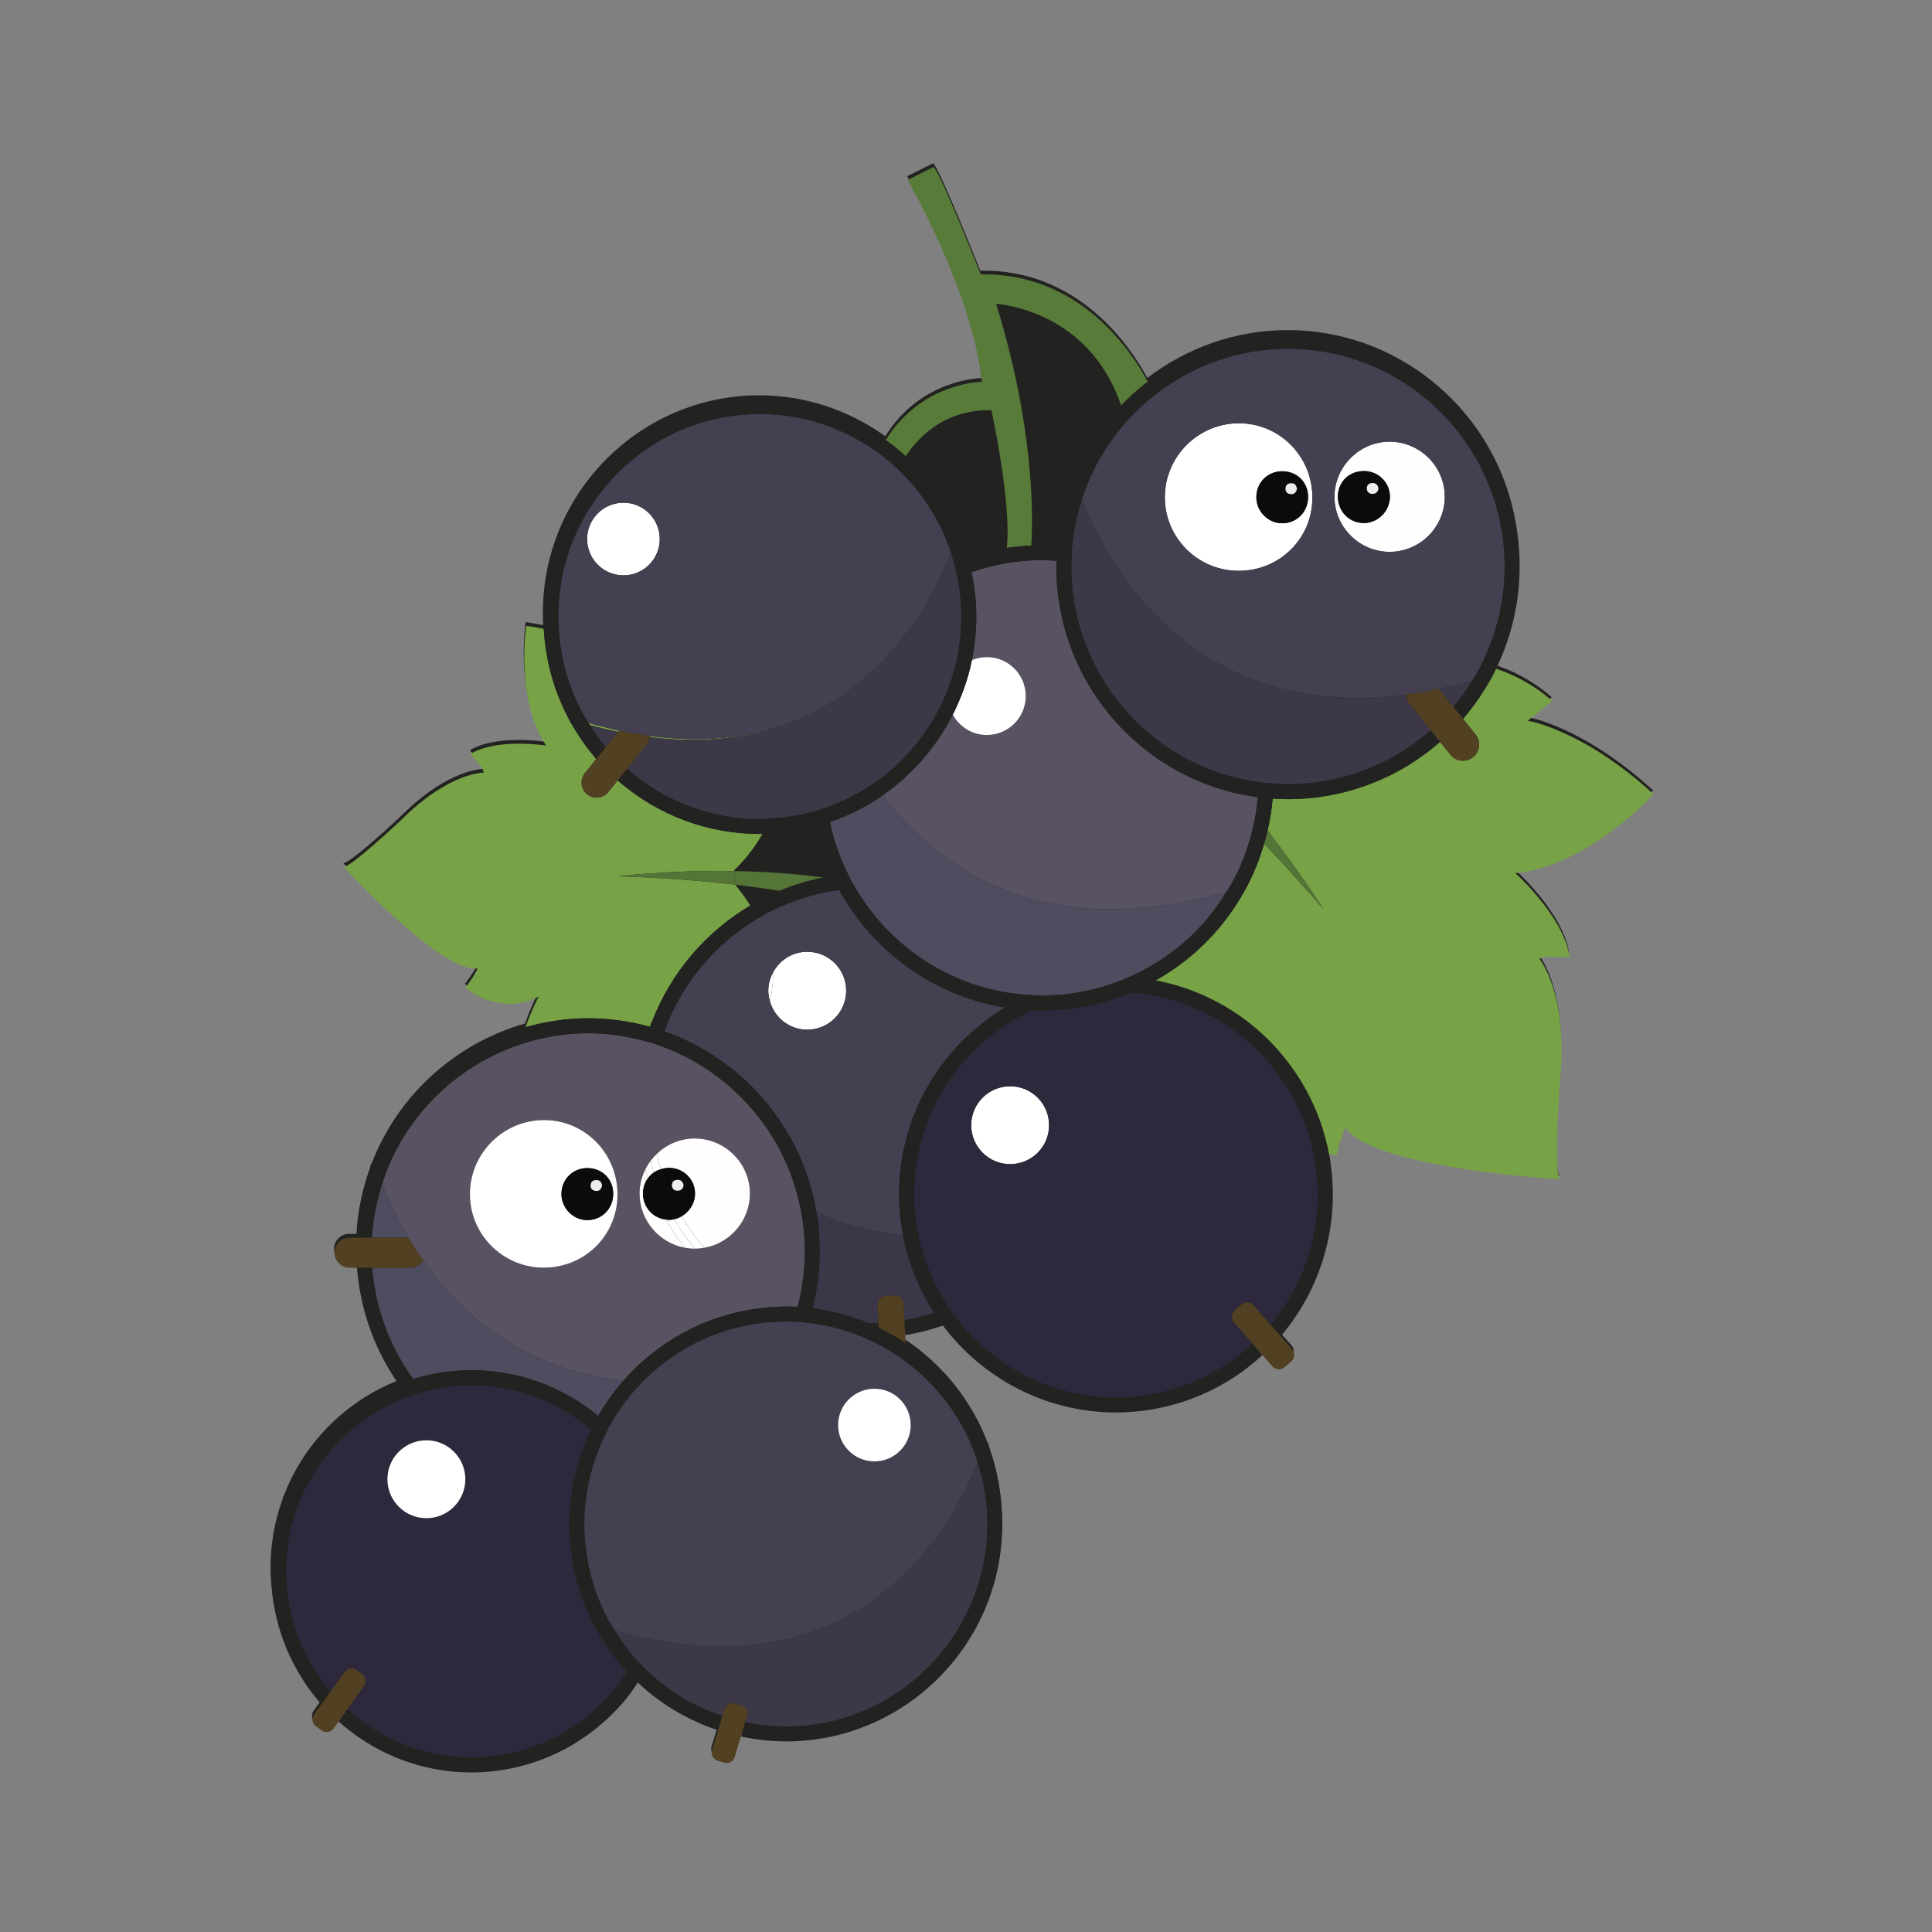 <?xml version="1.0" encoding="utf-8"?>
<!-- Generator: Adobe Illustrator 16.0.0, SVG Export Plug-In . SVG Version: 6.00 Build 0)  -->
<!DOCTYPE svg PUBLIC "-//W3C//DTD SVG 1.1//EN" "http://www.w3.org/Graphics/SVG/1.1/DTD/svg11.dtd">
<svg version="1.1" id="Calque_1" xmlns="http://www.w3.org/2000/svg" xmlns:xlink="http://www.w3.org/1999/xlink" x="0px" y="0px"
	 width="2000px" height="2000px" viewBox="0 0 2000 2000" enable-background="new 0 0 2000 2000" xml:space="preserve">
<rect x="0" y="0" width="2000" height="2000" fill="#808080" stroke="none"/>
<g>
	<path fill="#222221" d="M1711.204,818.184c-73.147-67.021-130.158-75.905-130.158-75.905l25.231-20.558
		c-19.77-17.423-40.483-27.421-58.046-33.244c0.005-0.01,0.01-0.02,0.015-0.029c15.958-32.801,24.379-69.127,24.379-105.916
		c-0.042-132.779-107.632-240.821-239.884-240.821c-53.411,0-104.085,18.253-145.021,49.548
		c-16.379-30.516-70.253-113.042-172.905-111.042c0,0-42.769-107.537-48.884-111.2l-26.885,13.442
		c0,0,67.211,116.095,76.989,208.958c0,0-62.252,0.179-99.6,60.21c-37.315-26.863-82.643-42.411-130.315-42.411
		c-123.59,0-224.137,101-224.137,225.148c0,4.282,0.167,8.545,0.408,12.807c-5.775-1.166-11.74-2.271-18.124-3.196
		c0,0-11.664,75.578,20.536,123.958c0,0-50.863-8.032-78.357,8.705l12,14.21l2.042,5.169c0,0-35.737-1.021-86.095,49.357
		c0,0-51.021,48.095-59.063,48.105c0,0,100.2,109.495,138.652,105.295c0,0-5.21,10.863-12.8,19.61c0,0,34.189,30.747,75.979,9.516
		c0,0-6.811,12.147-13.579,31.601c20.789-5.927,42.495-9.222,64.716-9.222c6.941,0.01,13.812,0.32,20.603,0.917
		c-6.784-0.592-13.647-0.896-20.582-0.896c-22.222,0-43.927,3.295-64.716,9.221c-71.653,20.421-131.779,73.737-159.138,145.559
		l-1.189,1.179v2.031c-8.146,22.231-12.937,45.316-14.241,68.495c-0.011,0.179,0,0.357-0.021,0.536h7.737h7.716
		c0,0.007-0.001,0.015-0.001,0.021h-7.758h-7.736h-7.737c-8.516,0-15.474,7.073-15.474,15.59c0,8.621,6.958,15.589,15.474,15.589
		h8.063h0.003c0.018,0.168,0.02,0.351,0.039,0.516c3.179,44.526,18.694,85.484,42.79,119.948
		c-53.379,21.063-97.211,63.915-118.358,119.505l-1.042,1.242v1.589c-7.011,19.137-11.126,39.021-12.253,58.99
		c-0.294,4.168-0.399,8.347-0.399,12.516c0,5.568,0.231,10.674,0.684,15.379c3.337,46.8,22.284,89.179,51.41,122.221l4.527-6.295
		l4.814-6.686c0.005,0.006,0.011,0.013,0.016,0.02l-0.01,0.014l-4.82,6.695l-4.527,6.294l-7.547,10.495
		c-2.853,3.969-1.947,9.558,2.031,12.421l5.758,4.137c3.969,2.853,9.559,1.947,12.422-2.031l5.189-7.222l0.01-0.014
		c36.745,32.758,84.904,52.729,137.242,52.729c50.253,0,98.685-18.263,136.306-51.399c7.253-6.306,14.39-13.464,21.306-21.411
		c5.525-6.61,10.399-13.442,14.947-20.347c1.915,1.8,3.789,3.694,5.736,5.389c22.674,19.979,49.031,34.748,77.253,44.105
		l2.221-7.368l2.229-7.39c0,0.001,0.001,0.001,0.002,0.001l2.169-7.189c0.675-2.241,2.21-4.002,4.135-5.031
		c-1.916,1.031-3.442,2.787-4.115,5.021l-2.168,7.189l-2.242,7.431l-2.221,7.369l-6.273,20.831c-1.348,4.474,1.21,9.242,5.684,10.59
		l7.127,2.147c4.473,1.347,9.241-1.211,10.589-5.685l6.452-21.442l2.222-7.357l2.242-7.464l1.968-6.547
		c0.03-0.098,0.047-0.195,0.073-0.293c-0.025,0.098-0.043,0.196-0.072,0.294l-1.969,6.547c0.003,0.001,0.007,0.001,0.01,0.002
		l-2.232,7.43l-2.221,7.357c15.231,3.253,30.821,5.116,46.632,5.116c123.536,0,224.053-101.011,224.053-225.158
		c0-26.643-4.621-52.736-13.759-77.558l-0.063-1.811l-1.021-1.116c-16.926-44.432-47.305-81.273-85.294-106.684
		c-0.001-0.001-0.002-0.001-0.003-0.002l-0.418-8.22l-0.003-0.054c13.314-2.18,26.342-5.516,39.035-9.873
		c41.189,54.663,106.484,89.947,179.053,89.947c54.463,0,106.926-19.789,147.684-55.694c1.364-1.175,2.695-2.548,4.049-3.786
		l0.025,0.028l10.337,11.79c3.221,3.674,8.873,4.053,12.558,0.82l6.947-6.094c3.674-3.222,4.053-8.874,0.821-12.559l-11.685-13.326
		l-5.189-5.916l-5.189-5.915l-17.758-20.253c-3.221-3.674-8.873-4.053-12.558-0.821l-6.947,6.095
		c-1.147,1.007-1.974,2.25-2.47,3.598c0.494-1.35,1.32-2.598,2.469-3.608l6.948-6.095c3.673-3.221,9.326-2.853,12.558,0.821
		l17.758,20.253c0.004-0.006,0.009-0.012,0.014-0.017l5.176,5.9l5.189,5.915c0.011-0.01,0.021-0.021,0.031-0.031
		c9.432-11.284,17.601-23.021,24.295-34.874l0.685-1.095c18.884-33.6,28.862-71.873,28.862-110.684
		c0-14.398-1.479-28.439-4.062-42.093c4.786,1.401,7.884,1.914,7.884,1.914c2.6-14.969,9.315-29.263,9.315-29.263
		c27.61,42.547,221.905,53.578,221.905,53.578c-6.663-8.179-0.084-99.884-0.084-99.884c9.452-92.916-21.222-128.379-21.222-128.379
		l6.947-2.211l24.39,0.411c-5.789-41.8-56.115-86.821-56.115-86.821C1644.078,892.679,1711.204,818.184,1711.204,818.184z"/>
	<path fill="#222221" d="M662.863,345.646c-0.011,0-0.021-0.011-0.032-0.011c0.464,0.663,0.916,1.316,1.4,1.979
		C663.746,346.962,663.325,346.31,662.863,345.646z"/>
</g>
<path fill="none" d="M1128.926,538.021c0.716,1.547,1.474,3.146,2.253,4.778C1130.4,541.179,1129.642,539.568,1128.926,538.021z"/>
<path fill="none" d="M995.747,557.526l1.084,1.084l0.084,1.947c2.011,5.495,3.716,11.063,5.295,16.663
	c12.969-4.432,26.326-7.895,40.031-10.042c5.138-46.263-15.937-142.589-15.937-142.589c-50.758-0.905-77.947,31.095-88.621,47.705
	C962.905,495.421,983.094,524.348,995.747,557.526z"/>
<path fill="none" d="M1133.126,546.832c0.821,1.673,1.716,3.41,2.61,5.146C1134.842,550.242,1133.948,548.505,1133.126,546.832z"/>
<path fill="none" d="M1137.948,556.284c0.957,1.821,2.01,3.705,3.042,5.579C1139.957,559.979,1138.905,558.095,1137.948,556.284z"/>
<path fill="none" d="M1122.379,522.811c0.516,1.284,1.052,2.59,1.631,3.989C1123.431,525.41,1122.884,524.084,1122.379,522.811z"/>
<path fill="none" d="M1302.221,705.348c2.989,1.073,5.937,2.179,9,3.168C1308.157,707.526,1305.21,706.421,1302.221,705.348z"/>
<path fill="none" d="M1143.452,566.315c1.189,2.095,2.484,4.242,3.769,6.39C1145.937,570.558,1144.642,568.41,1143.452,566.315z"/>
<path fill="none" d="M1125.358,529.989c0.61,1.421,1.253,2.874,1.916,4.39C1126.611,532.874,1125.968,531.4,1125.358,529.989z"/>
<path fill="none" d="M1008.631,1521.979c0.537-1.294,1.031-2.505,1.506-3.694
	C1009.673,1519.474,1009.168,1520.705,1008.631,1521.979z"/>
<path fill="none" d="M1005.569,1529.084c0.631-1.41,1.231-2.779,1.8-4.115C1006.8,1526.295,1006.19,1527.674,1005.569,1529.084z"/>
<path fill="none" d="M1001.948,1536.916c0.726-1.516,1.432-3.011,2.094-4.463C1003.379,1533.905,1002.662,1535.41,1001.948,1536.916
	z"/>
<path fill="none" d="M940.957,1624.842c-1.694,1.727-3.421,3.432-5.179,5.137C937.536,1628.273,939.263,1626.568,940.957,1624.842z"
	/>
<path fill="none" d="M746.8,1704.453c-3.231,0-6.537-0.096-9.843-0.189C740.274,1704.357,743.569,1704.453,746.8,1704.453z"/>
<path fill="none" d="M804,753.042c-2.527,0.779-5.189,1.411-7.779,2.116c0.031,0.063,0.063,0.126,0.084,0.189
	C798.905,754.632,801.463,753.853,804,753.042z"/>
<path fill="none" d="M805.852,752.484c3.274-1.063,6.464-2.221,9.632-3.39C812.294,750.253,809.157,751.453,805.852,752.484z"/>
<path fill="none" d="M699.589,1701.284c0.59,0.084,1.147,0.105,1.737,0.179c-6.242-0.8-12.59-1.758-19.074-2.905
	c-0.01,0.011-0.01,0.032-0.021,0.042C688.105,1699.643,693.905,1700.558,699.589,1701.284z"/>
<path fill="none" d="M761.747,915.895l0.104,0.958c5.727,6.969,10.559,13.79,14.874,20.505c9.674-5.758,19.769-10.778,30.179-15.137
	C792.863,919.937,777.811,917.811,761.747,915.895z"/>
<path fill="none" d="M978.368,887.379c2.273,1.663,4.632,3.264,6.989,4.874C983.01,890.643,980.642,889.042,978.368,887.379z"/>
<path fill="none" d="M965.4,877.295c2.095,1.727,4.273,3.41,6.442,5.105C969.673,880.716,967.494,879.021,965.4,877.295z"/>
<path fill="none" d="M1121.316,520.137c-0.442-1.137-0.843-2.189-1.231-3.211l0,0C1120.473,517.958,1120.873,519,1121.316,520.137z"
	/>
<path fill="none" d="M953.294,866.758c1.958,1.8,3.969,3.579,6,5.348C957.263,870.326,955.252,868.558,953.294,866.758z"/>
<path fill="none" d="M1007.094,905.853c2.938,1.643,6.032,3.158,9.085,4.705C1013.137,909.011,1010.042,907.495,1007.094,905.853z"
	/>
<path fill="none" d="M1047.737,924.168c2.979,1.074,5.916,2.18,8.979,3.158C1053.653,926.348,1050.705,925.242,1047.737,924.168z"/>
<path fill="none" d="M1029.663,916.958c3.084,1.368,6.126,2.769,9.326,4.042C1035.8,919.727,1032.758,918.326,1029.663,916.958z"/>
<path fill="none" d="M1066.19,930.073c3.063,0.863,6.115,1.748,9.263,2.526C1072.305,931.821,1069.252,930.937,1066.19,930.073z"/>
<path fill="none" d="M917.758,828.2c-1.306-1.674-2.526-3.326-3.779-5c0,0-0.011,0-0.011,0.011
	C915.221,824.874,916.452,826.526,917.758,828.2z"/>
<path fill="none" d="M925.873,1277.652c2.958,0.4,5.927,0.8,8.958,1.127c0-0.011-0.011-0.032-0.011-0.043
	C931.8,1278.41,928.821,1278.053,925.873,1277.652z"/>
<path fill="none" d="M947.642,861.421c-1.895-1.831-3.747-3.674-5.568-5.526C943.895,857.747,945.747,859.59,947.642,861.421z"/>
<path fill="none" d="M861.316,906.621c-7.484-16.158-13.264-33.264-17.053-51.105c-17.59,4.716-35.958,7.463-54.958,7.695
	c-13.242,23.315-29.2,37.536-29.2,37.536l0.105,0.989c28.947,0.464,60.568,2.348,91.937,6.685
	C855.21,907.811,858.241,907.116,861.316,906.621z"/>
<path fill="none" d="M922.052,833.516c1.59,1.958,3.19,3.916,4.853,5.863C925.232,837.421,923.642,835.474,922.052,833.516z"/>
<path fill="none" d="M931.653,844.779c1.705,1.905,3.421,3.811,5.2,5.705C935.073,848.59,933.358,846.685,931.653,844.779z"/>
<path fill="none" d="M997.673,1545.526c0.843-1.643,1.674-3.263,2.453-4.843C999.358,1542.253,998.516,1543.895,997.673,1545.526z"
	/>
<path fill="none" d="M992.263,896.937c2.474,1.59,5.063,3.085,7.61,4.621C997.326,900.031,994.737,898.526,992.263,896.937z"/>
<path fill="none" d="M778.726,1702.842c3.137-0.326,6.231-0.715,9.295-1.126C784.948,1702.126,781.863,1702.516,778.726,1702.842z"
	/>
<path fill="none" d="M992.726,1554.811c0.989-1.8,1.989-3.6,2.916-5.337C994.726,1551.211,993.715,1553.011,992.726,1554.811z"/>
<path fill="none" d="M850.578,1685.547c3-1.189,5.863-2.516,8.769-3.8C856.442,1683.031,853.578,1684.348,850.578,1685.547z"/>
<path fill="none" d="M758.326,1704.231c3.231-0.116,6.441-0.263,9.6-0.474C764.768,1703.958,761.558,1704.116,758.326,1704.231z"/>
<path fill="none" d="M834.052,1691.442c2.863-0.916,5.61-1.947,8.4-2.958C839.662,1689.495,836.915,1690.526,834.052,1691.442z"/>
<path fill="none" d="M798.147,1700.189c3.032-0.526,5.99-1.137,8.947-1.747C804.137,1699.053,801.179,1699.663,798.147,1700.189z"/>
<path fill="none" d="M816.578,1696.357c2.938-0.726,5.779-1.547,8.643-2.357C822.358,1694.811,819.516,1695.632,816.578,1696.357z"
	/>
<path fill="none" d="M876.494,1266.632c-3.073-0.989-6.011-2.095-9-3.169C870.473,1264.547,873.421,1265.652,876.494,1266.632z"/>
<path fill="none" d="M915.01,1276.011c-3.252-0.568-6.441-1.222-9.61-1.885C908.569,1274.789,911.747,1275.453,915.01,1276.011z"/>
<path fill="none" d="M895.232,1271.905c-3.147-0.779-6.2-1.663-9.264-2.526C889.042,1270.253,892.084,1271.137,895.232,1271.905z"/>
<path fill="none" d="M1094.452,564.916c1.863-20.927,6.452-41.516,13.716-61.463v-3.4l1.652-0.916
	c11.652-30.126,29.158-56.905,50.79-79.41c-34.39-100.537-129.421-105.116-129.421-105.116
	c39.421,127.137,38.305,219.253,36.399,250.158c3.694-0.179,7.379-0.432,11.105-0.432
	C1084,564.337,1089.241,564.568,1094.452,564.916z"/>
<path fill="none" d="M858.779,1260.315c-3.221-1.284-6.306-2.705-9.421-4.084C852.473,1257.61,855.547,1259.031,858.779,1260.315z"
	/>
<path fill="none" d="M714.737,1702.863c3.306,0.305,6.632,0.643,9.863,0.863C721.368,1703.516,718.041,1703.168,714.737,1702.863z"
	/>
<path fill="none" d="M900.6,1658.736c2.189-1.505,4.39-2.989,6.505-4.536C904.99,1655.747,902.789,1657.231,900.6,1658.736z"/>
<path fill="none" d="M945.821,1619.789c1.652-1.768,3.264-3.536,4.853-5.326C949.073,1616.253,947.473,1618.021,945.821,1619.789z"
	/>
<path fill="none" d="M871.768,1675.853c2.874-1.463,5.779-2.884,8.548-4.432C877.547,1672.958,874.642,1674.39,871.768,1675.853z"/>
<path fill="none" d="M978.494,1578.39c2.2-3.315,4.284-6.59,6.264-9.811C982.779,1571.8,980.684,1575.074,978.494,1578.39z"/>
<path fill="none" d="M963.621,1599.011c1.483-1.905,2.884-3.79,4.294-5.685C966.505,1595.221,965.105,1597.115,963.621,1599.011z"/>
<path fill="none" d="M971.41,1588.643c1.494-2.085,2.895-4.147,4.305-6.211C974.305,1584.494,972.905,1586.558,971.41,1588.643z"/>
<path fill="none" d="M955.094,1609.432c1.559-1.821,3.043-3.643,4.527-5.474C958.137,1605.789,956.653,1607.61,955.094,1609.432z"/>
<path fill="none" d="M887.052,1667.41c2.379-1.421,4.8-2.82,7.095-4.305C891.842,1664.59,889.432,1665.989,887.052,1667.41z"/>
<path fill="none" d="M986.884,1564.979c1.231-2.073,2.484-4.146,3.632-6.157C989.368,1560.832,988.115,1562.916,986.884,1564.979z"
	/>
<path fill="none" d="M1011.957,1513.652v-0.011c-0.273,0.716-0.525,1.4-0.82,2.158
	C1011.421,1515.053,1011.695,1514.348,1011.957,1513.652z"/>
<path fill="none" d="M913.19,1649.558c2.031-1.579,4.063-3.157,6.021-4.769C917.242,1646.4,915.21,1647.979,913.19,1649.558z"/>
<path fill="none" d="M924.895,1639.947c1.895-1.643,3.758-3.295,5.578-4.969C928.653,1636.652,926.779,1638.295,924.895,1639.947z"
	/>
<path fill="#78A246" d="M640.937,756.357c2.484,0.559,4.915,0.969,7.368,1.464c-12.537-2.442-25.579-5.643-38.979-9.442
	c0.474,0.769,0.957,1.537,1.452,2.306c9.927,2.673,19.685,5.063,29.116,6.968L640.937,756.357z"/>
<path fill="#78A246" d="M673.021,1063c0.169-0.463,0.273-0.937,0.442-1.4v-1.716l1.095-1.263
	c19.674-51.8,56.379-94.031,102.168-121.273c-4.315-6.716-9.147-13.526-14.874-20.506l-0.104-0.958
	c-35.61-4.231-76.242-7.399-122.4-8.726c0,0,53.042-6.526,120.885-5.442l-0.105-0.989c0,0,15.947-14.211,29.2-37.537
	c-0.916,0.011-1.801,0.137-2.705,0.137c-54.19,0-106.453-19.705-147.2-55.463l-9.748,12.031c-5.305,6.747-15.147,7.737-21.884,2.326
	c-3.758-2.989-5.748-7.516-5.748-12.053c0-3.432,1.105-6.968,3.432-9.842l11.79-14.674c-0.306-0.347-0.601-0.631-0.916-0.979
	c-9.41-11.189-17.61-22.938-24.474-35.032l-0.684-0.684l0.041-0.295c-16.726-29.8-26.389-63.315-28.336-97.643
	c-5.779-1.168-11.748-2.273-18.137-3.199c0,0-11.664,75.578,20.536,123.958c0,0-50.863-8.032-78.357,8.705l12,14.21l2.042,5.169
	c0,0-35.737-1.021-86.095,49.357c0,0-51.021,48.095-59.063,48.105c0,0,100.2,109.495,138.652,105.295c0,0-5.21,10.863-12.8,19.61
	c0,0,34.189,30.747,75.979,9.516c0,0-6.811,12.147-13.579,31.601c20.789-5.927,42.495-9.222,64.716-9.222
	C631.031,1054.158,652.558,1057.273,673.021,1063z"/>
<path fill="#78A246" d="M672.432,763.095c0.252,0.031,0.525,0.074,0.789,0.105c47.452,5.853,88.158,2.042,123.095-7.843
	c-0.032-0.063-0.063-0.126-0.084-0.189C756.662,766,709.8,768.989,654.316,759.011c6.21,1.126,12.357,2.105,18.368,2.884
	C672.642,762.306,672.473,762.685,672.432,763.095z"/>
<path fill="#547537" d="M852.168,908.421c-31.379-4.337-62.989-6.221-91.937-6.685l1.516,14.158
	c16.063,1.905,31.115,4.032,45.157,6.316C821.41,916.137,836.569,911.547,852.168,908.421z"/>
<path fill="#547537" d="M639.336,907.179c46.158,1.326,86.79,4.484,122.4,8.727l-1.516-14.158
	C692.379,900.652,639.336,907.179,639.336,907.179z"/>
<path fill="#3B3749" d="M934.821,1278.779c-3.031-0.326-5.989-0.727-8.958-1.127c-3.663-0.494-7.305-1.021-10.862-1.631
	c-3.264-0.568-6.432-1.222-9.611-1.885c-3.421-0.716-6.842-1.41-10.157-2.221c-3.147-0.779-6.2-1.663-9.264-2.526
	c-3.179-0.895-6.39-1.758-9.484-2.747c-3.073-0.99-6.01-2.096-9-3.169c-2.915-1.053-5.884-2.031-8.716-3.158
	c-3.221-1.284-6.305-2.705-9.421-4.084c-1.399-0.621-2.842-1.21-4.221-1.853c0,0.011,0,0.011,0,0.021
	c2.253,13.242,3.495,26.831,3.495,40.705c0,20.053-2.548,39.957-7.411,59.242c20.222,2.568,39.8,7.831,58.253,15.6
	c3.305-0.011,6.589-0.284,9.873-0.453l-0.937-18.558c-0.242-4.884,3.548-9.084,8.432-9.337l9.231-0.463
	c4.885-0.242,9.084,3.547,9.337,8.432l0.863,17.105c10.442-1.79,20.663-4.432,30.705-7.663
	C951.442,1335.021,940.305,1307.937,934.821,1278.779z"/>
<path fill="#FFFFFF" d="M796.905,1036.2c4.685,17.095,20.158,29.726,38.737,29.726c22.273,0,40.326-18.052,40.326-40.326
	c0-22.273-18.053-40.326-40.326-40.326c-15.421,0-28.652,8.748-35.442,21.463C800.463,1017.073,799.252,1026.916,796.905,1036.2z"/>
<path fill="#FFFFFF" d="M796.905,1036.2c2.348-9.284,3.559-19.116,3.295-29.464c-3.021,5.653-4.884,12.011-4.884,18.863
	C795.316,1029.284,795.979,1032.8,796.905,1036.2z"/>
<path fill="#78A246" d="M1360.6,719.526c3.284,0.452,6.6,0.863,9.969,1.211C1367.199,720.39,1363.884,719.969,1360.6,719.526z"/>
<path fill="#78A246" d="M1106.073,938.337c3.295,0.452,6.61,0.863,9.989,1.21C1112.684,939.2,1109.368,938.789,1106.073,938.337z"/>
<path fill="#78A246" d="M1415.368,722.253c-3.548,0.104-7.105,0.21-10.579,0.21C1408.263,722.463,1411.811,722.368,1415.368,722.253
	z"/>
<path fill="#78A246" d="M1085.621,934.821c3.179,0.663,6.347,1.315,9.61,1.884C1091.968,936.137,1088.789,935.484,1085.621,934.821z
	"/>
<path fill="#78A246" d="M1127.621,940.526c3.399,0.231,6.842,0.39,10.326,0.516C1134.463,940.916,1131.021,940.758,1127.621,940.526
	z"/>
<path fill="#78A246" d="M1242.821,930.116c-5.305,1.221-10.589,2.399-15.758,3.399c2.632-0.526,5.231-0.958,7.885-1.558
	C1237.516,931.421,1240.199,930.705,1242.821,930.116z"/>
<path fill="#78A246" d="M1160.853,941.073c-3.548,0.105-7.105,0.211-10.579,0.211
	C1153.747,941.273,1157.294,941.179,1160.853,941.073z"/>
<path fill="#78A246" d="M1220.6,934.789c-7.337,1.316-14.506,2.379-21.558,3.284c0.631-0.084,1.231-0.104,1.873-0.199
	C1207.358,937.053,1213.948,936,1220.6,934.789z"/>
<path fill="#78A246" d="M1340.126,716.011c3.179,0.663,6.357,1.315,9.621,1.884C1346.485,717.326,1343.305,716.663,1340.126,716.011
	z"/>
<path fill="#78A246" d="M1320.705,711.263c3.063,0.863,6.115,1.748,9.263,2.526C1326.821,713.011,1323.768,712.126,1320.705,711.263
	z"/>
<path fill="#78A246" d="M1475.137,715.979c-7.348,1.327-14.506,2.379-21.579,3.295c0.632-0.084,1.231-0.105,1.874-0.199
	C1461.873,718.242,1468.473,717.179,1475.137,715.979z"/>
<path fill="#78A246" d="M1269.6,923.253c0.021-0.032,0.031-0.053,0.053-0.085c-5.158,1.474-10.348,2.99-15.379,4.264
	C1259.305,926.168,1264.442,924.716,1269.6,923.253z"/>
<path fill="#78A246" d="M1524.084,704.442c0.021-0.032,0.031-0.053,0.053-0.085c-5.147,1.464-10.326,2.99-15.358,4.264
	C1513.811,707.357,1518.937,705.905,1524.084,704.442z"/>
<path fill="#78A246" d="M1497.358,711.295c-5.326,1.221-10.632,2.41-15.821,3.41c2.642-0.526,5.253-0.969,7.916-1.568
	C1492.031,712.6,1494.737,711.895,1497.358,711.295z"/>
<path fill="#78A246" d="M1428.589,721.685c3.495-0.232,7.073-0.601,10.642-0.927
	C1435.662,721.095,1432.084,721.463,1428.589,721.685z"/>
<path fill="#78A246" d="M1382.137,721.705c3.399,0.231,6.842,0.39,10.326,0.516C1388.979,722.095,1385.536,721.937,1382.137,721.705
	z"/>
<path fill="#78A246" d="M1174.073,940.505c3.495-0.231,7.073-0.6,10.642-0.926C1181.147,939.905,1177.569,940.273,1174.073,940.505z
	"/>
<path fill="#78A246" d="M1711.695,822.031c-73.147-67.021-130.158-75.905-130.158-75.905l25.231-20.558
	c-19.779-17.432-40.505-27.432-58.073-33.253c-2.021,4.147-4.116,8.264-6.379,12.295l-1.358,2.169
	c-7.158,12.494-15.715,24.663-25.452,36.221c-0.327,0.39-0.694,0.737-1.032,1.116l13.021,16.21
	c2.484,3.084,3.674,6.874,3.674,10.548c0,4.863-2.137,9.716-6.168,12.926c-7.232,5.811-17.779,4.747-23.475-2.494l-10.8-13.337
	c-43.442,38.252-99.39,59.347-157.516,59.347c-5.306,0-10.548-0.231-15.769-0.578c-0.989,11.126-2.736,22.126-5.231,32.957
	c35.8,46.611,57.568,81.189,57.568,81.189c-21.189-24.494-41.558-46.862-61.147-67.474c-5.084,17.379-11.989,34.2-20.863,50
	l-0.736,1.147c-7.358,12.969-16.127,25.506-26.063,37.284c-7.737,8.99-15.979,17.306-24.526,24.779
	c-12.453,10.969-26,20.348-40.253,28.41c90.643,16.916,162.253,88.579,179.453,179.516c4.811,1.411,7.927,1.927,7.927,1.927
	c2.6-14.969,9.315-29.263,9.315-29.263c27.61,42.547,221.905,53.578,221.905,53.578c-6.663-8.179-0.084-99.884-0.084-99.884
	c9.452-92.916-21.222-128.379-21.222-128.379l6.947-2.211l24.39,0.411c-5.789-41.8-56.115-86.821-56.115-86.821
	C1644.569,896.526,1711.695,822.031,1711.695,822.031z"/>
<path fill="#547537" d="M1369.799,940.884c0,0-21.768-34.568-57.567-81.189c-1.063,4.611-2.253,9.18-3.579,13.716
	C1328.241,894.021,1348.621,916.39,1369.799,940.884z"/>
<g>
	<path fill="#585263" d="M1162.558,596.284c-0.011,0-0.021-0.011-0.032-0.011c0.464,0.663,0.916,1.316,1.4,1.979
		C1163.442,597.6,1163.021,596.947,1162.558,596.284z"/>
	<path fill="#585263" d="M1281.926,821.705c-4.685-1.031-9.315-2.21-13.895-3.516c-7.59-2.158-15.021-4.685-22.284-7.548
		c-47.885-18.937-88.274-52.895-115.4-96.104c-11.147-17.758-20.073-37.032-26.337-57.495
		c-6.831-22.348-10.536-46.063-10.536-70.632c0-1.957,0.21-3.884,0.252-5.842c-4.989-0.337-9.958-0.769-15.042-0.769
		c-25.242,0-49.8,4.474-72.905,12.537c3.116,15.031,4.884,30.337,4.884,45.863c0,15.441-1.568,30.526-4.525,45.095
		c4.747-1.969,9.937-3.074,15.399-3.074c22.273,0,40.326,18.053,40.326,40.326c0,22.274-18.052,40.327-40.326,40.327
		c-15.273,0-28.399-8.59-35.242-21.095c-16.926,33.463-41.821,62.157-72.326,83.421c1.253,1.663,2.474,3.326,3.779,5
		c1.379,1.769,2.853,3.547,4.294,5.315c1.59,1.958,3.189,3.916,4.854,5.863c1.536,1.8,3.146,3.6,4.747,5.4
		c1.705,1.905,3.421,3.811,5.2,5.705c1.694,1.811,3.452,3.621,5.221,5.421c1.821,1.853,3.674,3.694,5.568,5.526
		c1.853,1.789,3.727,3.568,5.652,5.326c1.958,1.8,3.969,3.579,6,5.348c2.011,1.747,4.021,3.484,6.105,5.2
		c2.095,1.726,4.273,3.421,6.442,5.104c2.147,1.674,4.295,3.348,6.526,4.979c2.273,1.663,4.643,3.263,6.989,4.873
		c2.284,1.569,4.548,3.158,6.905,4.685c2.474,1.59,5.063,3.084,7.61,4.621c2.4,1.432,4.748,2.916,7.222,4.295
		c2.937,1.642,6.031,3.158,9.084,4.705c4.379,2.231,8.874,4.357,13.484,6.39c3.084,1.368,6.137,2.769,9.326,4.042
		c2.842,1.126,5.821,2.116,8.736,3.168c2.979,1.074,5.916,2.18,8.979,3.158c3.084,0.989,6.305,1.853,9.484,2.748
		c3.063,0.862,6.115,1.747,9.263,2.525c2.874,0.706,5.842,1.295,8.789,1.927c0.464,0.095,0.916,0.211,1.379,0.306
		c3.18,0.663,6.348,1.315,9.611,1.884c3.558,0.621,7.189,1.137,10.853,1.632c3.295,0.452,6.61,0.863,9.989,1.21
		c3.8,0.39,7.652,0.716,11.558,0.969c3.4,0.231,6.843,0.39,10.327,0.516c4.063,0.147,8.157,0.242,12.326,0.242
		c3.474,0,7.021-0.105,10.578-0.21c4.369-0.127,8.737-0.274,13.222-0.568c3.484-0.232,7.073-0.601,10.642-0.927
		c4.737-0.442,9.463-0.863,14.326-1.495c7.063-0.905,14.222-1.968,21.559-3.284c2.137-0.389,4.294-0.842,6.452-1.273
		c5.169-1.011,10.453-2.189,15.758-3.399c3.8-0.863,7.579-1.706,11.453-2.685c5.031-1.273,10.221-2.8,15.379-4.263
		c1.41-2.306,3-4.526,4.315-6.863l0.747-1.18c9.559-17.179,16.759-35.61,21.526-54.694c1.379-5.537,2.506-11.137,3.474-16.769
		c1.042-6.105,1.832-12.253,2.38-18.442C1295.274,824.326,1288.547,823.158,1281.926,821.705z"/>
	<path fill="#585263" d="M827.516,1245.495c-11.885-52.916-42.337-98.716-84.095-130.348
		c-16.464-12.474-34.632-22.705-54.169-30.284l0,0c-2.073-0.8-4.168-1.568-6.273-2.306c-2.442-0.863-4.789-1.895-7.264-2.674
		c-2.432-0.769-4.968-1.273-7.441-1.958c-18.99-5.263-38.874-8.305-59.506-8.305c-24.242,0-47.863,4.084-70.168,11.547
		c-62.905,21.043-115.127,69.559-139.421,133.748l-0.484,1.326c-1.147,3.073-2.073,6.189-3.073,9.295
		c4.6,12.263,13.126,32.421,27.01,55.652c4.537,7.632,9.621,15.59,15.474,23.769c38.042,53.842,103.116,113.253,207.274,124.284
		c34.505-39.41,82.399-66.547,136.547-74.284c4.41-0.632,8.832-1.211,13.326-1.579c5.548-0.452,11.116-0.811,16.769-0.853
		c0.516,0,1.021-0.073,1.537-0.073c4.053,0,8.073,0.252,12.095,0.474c4.947-18.779,7.526-38.222,7.526-57.811
		c0-17.053-2.053-33.601-5.643-49.579C827.526,1245.516,827.516,1245.505,827.516,1245.495z M562.168,1312.284
		c-42.189-0.421-76.105-34.842-75.685-76.831c0.379-42.38,35.474-76.601,77.905-75.927c41.895,0.621,75.222,35.189,74.854,77.61
		C638.873,1279.421,604.747,1312.652,562.168,1312.284z M662.063,1235.811c-0.021-9,2.158-17.526,5.947-25.158
		c1.568-3.157,3.422-6.147,5.516-8.958c1.938-2.589,4.074-5.021,6.422-7.241c10.242-9.769,24.01-15.863,39.063-15.885
		c31.432-0.042,57.264,25.6,57.295,56.885c0.031,28.104-20.432,51.578-47.315,56.283c-3.138,0.548-6.337,0.906-9.621,0.916
		c-0.032,0-0.074,0-0.105,0c-3.548,0.011-7.021-0.348-10.411-0.979C682.494,1286.779,662.19,1263.537,662.063,1235.811z"/>
</g>
<g>
	<path fill="#585263" d="M663.353,349.494c-0.011,0-0.021-0.011-0.032-0.011c0.464,0.663,0.916,1.316,1.4,1.979
		C664.237,350.81,663.816,350.157,663.353,349.494z"/>
</g>
<g>
	<path fill="#4E4C5E" d="M1254.263,927.432c-3.874,0.979-7.642,1.811-11.452,2.685c-2.611,0.589-5.306,1.305-7.874,1.842
		c-2.653,0.6-5.253,1.031-7.885,1.558c-2.147,0.421-4.326,0.895-6.452,1.273c-6.663,1.2-13.242,2.264-19.685,3.096
		c-0.642,0.084-1.242,0.115-1.873,0.199c-4.863,0.632-9.59,1.053-14.327,1.495c-3.558,0.337-7.146,0.694-10.642,0.926
		c-4.484,0.295-8.863,0.442-13.221,0.568c-3.559,0.105-7.105,0.211-10.579,0.211c-4.169,0-8.264-0.095-12.326-0.242
		c-3.484-0.126-6.927-0.284-10.326-0.516c-3.906-0.264-7.759-0.579-11.559-0.969c-3.379-0.347-6.694-0.769-9.989-1.21
		c-3.652-0.495-7.295-1.021-10.853-1.632c-3.264-0.568-6.432-1.221-9.61-1.885c-0.464-0.095-0.916-0.199-1.379-0.305
		c-2.938-0.632-5.916-1.222-8.79-1.927c-3.147-0.778-6.199-1.652-9.263-2.526c-3.179-0.895-6.39-1.758-9.484-2.747
		c-3.063-0.979-6-2.084-8.979-3.158c-2.927-1.053-5.905-2.042-8.737-3.168c-3.189-1.273-6.231-2.674-9.326-4.042
		c-4.61-2.042-9.105-4.158-13.484-6.39c-3.053-1.558-6.137-3.074-9.084-4.705c-2.474-1.379-4.821-2.863-7.221-4.295
		c-2.559-1.526-5.147-3.031-7.611-4.621c-2.368-1.516-4.621-3.105-6.905-4.685c-2.347-1.61-4.716-3.21-6.989-4.873
		c-2.231-1.632-4.368-3.306-6.526-4.979c-2.179-1.694-4.347-3.379-6.442-5.105c-2.084-1.716-4.094-3.452-6.104-5.199
		c-2.032-1.769-4.042-3.548-6-5.348c-1.927-1.769-3.8-3.537-5.653-5.326c-1.895-1.832-3.747-3.674-5.568-5.526
		c-1.768-1.8-3.516-3.601-5.221-5.421c-1.779-1.896-3.495-3.801-5.2-5.706c-1.6-1.8-3.21-3.589-4.747-5.399
		c-1.663-1.958-3.264-3.905-4.853-5.863c-1.442-1.779-2.905-3.537-4.295-5.315c-1.306-1.674-2.537-3.327-3.79-4.99
		c-16.768,11.695-35.21,21.032-54.862,27.811c3.895,18.885,10.337,36.79,18.62,53.632c1.211,2.463,2.264,5,3.559,7.411
		c0.231,0.441,0.484,0.862,0.716,1.305c1.168,2.137,2.547,4.147,3.778,6.253c4.854,8.242,10.18,16.147,16.011,23.674
		c38.601,49.873,97.453,82.937,164.095,86.747c2.231,0.126,4.453,0.284,6.695,0.337c2.053,0.053,4.053,0.315,6.126,0.315
		c2.315,0,4.6-0.242,6.905-0.315c1.947-0.063,3.895-0.158,5.842-0.264c2.979-0.168,5.969-0.242,8.938-0.536
		c2.736-0.264,5.441-0.748,8.157-1.116c13.896-1.874,27.506-5.031,40.716-9.432c6.432-2.147,12.758-4.568,18.969-7.295
		c20.947-9.168,40.6-21.379,58.042-36.736c8.032-7.021,15.747-14.811,22.958-23.189c7.632-9.042,14.315-18.685,20.368-28.559
		C1264.442,924.716,1259.305,926.168,1254.263,927.432z"/>
	<path fill="#4E4C5E" d="M438.105,1304.947c-2.769,4.421-7.632,7.41-13.263,7.41h-39.526c3.21,42.969,18.526,82.442,42.379,115.232
		c19.21-5.905,39.41-9.127,60.084-9.127c49.863,0,95.653,17.79,131.453,47.369c7.494-13.096,16.273-25.316,26.137-36.59
		C541.221,1418.2,476.147,1358.789,438.105,1304.947z"/>
	<path fill="#4E4C5E" d="M395.621,1225.537c-5.896,18.157-9.569,36.811-10.664,55.652h37.674
		C408.747,1257.958,400.221,1237.8,395.621,1225.537z"/>
</g>
<path fill="#587B39" d="M1015.305,284.063c0,0-42.769-107.537-48.884-111.2l-26.885,13.442c0,0,67.211,116.095,76.989,208.958
	c0,0-62.252,0.179-99.6,60.21c7.231,5.2,14.179,10.8,20.758,16.821c10.674-16.61,37.863-48.61,88.621-47.705
	c0,0,21.074,96.326,15.938,142.589c8.336-1.305,16.82-2,25.347-2.41c1.905-30.905,3.021-123.021-36.399-250.158
	c0,0,95.031,4.579,129.421,105.116c8.568-8.927,17.811-17.137,27.6-24.621C1171.831,364.589,1117.957,282.063,1015.305,284.063z"/>
<path fill="#FFFFFF" d="M1021.547,760.874c22.273,0,40.326-18.053,40.326-40.327c0-22.273-18.053-40.326-40.326-40.326
	c-5.463,0-10.652,1.116-15.4,3.074c-4.053,19.937-10.905,38.821-19.842,56.484C993.147,752.295,1006.274,760.874,1021.547,760.874z"
	/>
<circle fill="#FFFFFF" cx="1045.695" cy="1164.8" r="40.326"/>
<path fill="#FFFFFF" d="M562.168,1312.284c42.579,0.368,76.705-32.863,77.073-75.147c0.38-42.432-32.958-77-74.853-77.61
	c-42.432-0.663-77.526,33.547-77.905,75.927C486.063,1277.442,519.979,1311.863,562.168,1312.284z M607.157,1209.221
	c15.505-0.41,27.39,10.79,27.621,26.032c0.231,15.421-11.095,27.421-26.231,27.778c-14.758,0.348-27.242-11.937-27.326-26.905
	C581.126,1221.337,592.442,1209.6,607.157,1209.221z"/>
<path fill="#FFFDFD" d="M665.631,1235.41c0.031-6.031,1.938-11.41,5.127-15.747c-0.979-2.979-1.885-5.989-2.748-9.021
	c-3.789,7.631-5.969,16.157-5.947,25.157c0.116,27.737,20.421,50.979,46.779,55.863c-7.095-9.211-13.537-18.958-19.264-29.158
	C675.937,1261.053,665.558,1249.694,665.631,1235.41z"/>
<path fill="#FFFDFD" d="M692.99,1209c14.673,0.179,26.463,11.969,26.483,26.484c0.011,10.021-5.652,18.842-13.811,23.6
	c6.832,11.59,14.611,22.516,23.327,32.652c26.884-4.705,47.347-28.179,47.315-56.283c-0.031-31.285-25.863-56.927-57.295-56.885
	c-15.053,0.021-28.811,6.116-39.063,15.885c1.21,5.368,2.494,10.715,4.084,15.937C686.831,1209.516,689.8,1208.958,692.99,1209z"/>
<path fill="#FFFDFD" d="M698.147,1262.126c-1.884,0.421-3.811,0.685-5.8,0.674c-0.947,0-1.842-0.189-2.758-0.284
	c5.727,10.2,12.169,19.938,19.263,29.158c3.379,0.631,6.854,0.979,10.411,0.979C711.432,1283.084,704.4,1272.863,698.147,1262.126z"
	/>
<path fill="#FFFDFD" d="M676.873,1213.758c-1.231-3.979-2.326-8.011-3.348-12.073c-2.104,2.81-3.947,5.8-5.516,8.958
	c0.863,3.031,1.769,6.041,2.748,9.021C672.452,1217.368,674.505,1215.379,676.873,1213.758z"/>
<path fill="#FFFDFD" d="M679.948,1194.442c-2.337,2.231-4.475,4.652-6.422,7.242c1.021,4.063,2.127,8.095,3.348,12.073
	c2.147-1.474,4.559-2.579,7.158-3.379C682.442,1205.158,681.157,1199.811,679.948,1194.442z"/>
<path fill="#FFFDFD" d="M728.99,1291.727c-8.716-10.137-16.495-21.063-23.327-32.653c-2.336,1.358-4.831,2.442-7.516,3.053
	c6.253,10.737,13.285,20.958,21.105,30.517c0.031,0,0.074,0,0.105,0C722.653,1292.632,725.853,1292.273,728.99,1291.727z"/>
<path fill="#0A0B0B" d="M608.547,1263.031c15.126-0.347,26.463-12.347,26.231-27.778c-0.231-15.242-12.116-26.442-27.621-26.032
	c-14.705,0.379-26.031,12.127-25.937,26.905C581.316,1251.084,593.789,1263.368,608.547,1263.031z M617.516,1221.61
	c3.979-0.042,5.053,2.705,5.758,5.506c-0.779,3.736-2.516,6.042-6.295,5.747c-3.526-0.284-5.747-2.116-5.568-5.916
	C611.578,1223.126,613.948,1221.652,617.516,1221.61z"/>
<path fill="#0A0B0B" d="M665.631,1235.41c-0.073,14.274,10.306,25.643,23.958,27.095c-7.589-13.526-13.916-27.863-18.821-42.842
	C667.569,1224.011,665.662,1229.379,665.631,1235.41z"/>
<path fill="#0A0B0B" d="M719.473,1235.474c-0.01-14.516-11.8-26.306-26.483-26.484c-3.189-0.042-6.158,0.517-8.958,1.39
	c5.242,17.231,12.652,33.484,21.631,48.695C713.811,1254.326,719.484,1245.505,719.473,1235.474z M701.631,1232.568
	c-3.758,0.137-5.969-2.115-6.053-5.484c-0.084-3.39,2-5.674,5.801-5.716c3.736-0.042,5.547,2.042,6.221,5.484
	C707.19,1230.442,705.263,1232.442,701.631,1232.568z"/>
<path fill="#0A0B0B" d="M670.758,1219.674c4.905,14.979,11.231,29.305,18.82,42.842c0.927,0.095,1.811,0.284,2.758,0.284
	c1.99,0.011,3.916-0.253,5.801-0.674c-8.801-15.126-16.011-31.305-21.274-48.357
	C674.505,1215.379,672.452,1217.368,670.758,1219.674z"/>
<path fill="#0A0B0B" d="M684.031,1210.379c-2.59,0.8-5,1.916-7.158,3.379c5.264,17.053,12.463,33.231,21.273,48.358
	c2.685-0.601,5.18-1.685,7.516-3.053C696.684,1243.863,689.274,1227.61,684.031,1210.379z"/>
<path fill="#EDECEC" d="M616.979,1232.863c3.769,0.305,5.516-2,6.295-5.747c-0.716-2.801-1.779-5.559-5.758-5.506
	c-3.568,0.042-5.938,1.516-6.105,5.337C611.242,1230.747,613.452,1232.579,616.979,1232.863z"/>
<path fill="#EFEEEF" d="M701.379,1221.379c-3.811,0.042-5.885,2.326-5.801,5.716c0.084,3.368,2.295,5.621,6.053,5.484
	c3.643-0.137,5.568-2.137,5.969-5.705C706.926,1223.421,705.115,1221.337,701.379,1221.379z"/>
<path fill="#FFFFFF" d="M1281.526,590.927c42.579,0.368,76.705-32.863,77.074-75.147c0.379-42.432-32.958-77-74.853-77.611
	c-42.432-0.663-77.526,33.548-77.905,75.927C1205.421,556.095,1239.336,590.505,1281.526,590.927z M1326.516,487.863
	c15.505-0.41,27.389,10.789,27.621,26.031c0.23,15.421-11.096,27.421-26.232,27.779c-14.758,0.348-27.242-11.938-27.326-26.905
	C1300.484,499.989,1311.8,488.253,1326.516,487.863z"/>
<path fill="#FFFDFD" d="M1438.715,571.295c31.475-0.137,56.969-25.821,56.938-57.2c-0.032-31.284-25.863-56.927-57.295-56.884
	c-31.189,0.031-57.021,26.01-56.938,57.252C1381.558,545.789,1407.432,571.421,1438.715,571.295z M1384.979,514.063
	c0.074-15.253,11.832-26.601,27.357-26.421c14.674,0.179,26.464,11.968,26.484,26.483c0.011,14.905-12.379,27.379-27.126,27.316
	C1396.695,541.379,1384.905,529.306,1384.979,514.063z"/>
<path fill="#0A0B0B" d="M1327.905,541.674c15.127-0.348,26.464-12.348,26.232-27.779c-0.232-15.242-12.116-26.441-27.621-26.031
	c-14.705,0.379-26.032,12.126-25.938,26.905C1300.663,529.736,1313.137,542.021,1327.905,541.674z M1336.863,500.253
	c3.979-0.042,5.053,2.705,5.758,5.505c-0.778,3.737-2.516,6.042-6.294,5.747c-3.526-0.284-5.748-2.115-5.568-5.915
	C1330.937,501.769,1333.294,500.295,1336.863,500.253z"/>
<path fill="#0A0B0B" d="M1438.821,514.126c-0.01-14.516-11.8-26.305-26.484-26.483c-15.537-0.189-27.283,11.157-27.357,26.421
	c-0.074,15.242,11.705,27.315,26.716,27.39C1426.442,541.505,1438.842,529.031,1438.821,514.126z M1420.737,500.021
	c3.736-0.043,5.547,2.042,6.221,5.483c-0.399,3.579-2.326,5.579-5.968,5.706c-3.758,0.137-5.969-2.116-6.053-5.484
	C1414.842,502.348,1416.926,500.063,1420.737,500.021z"/>
<path fill="#EDECEC" d="M1336.336,511.516c3.769,0.306,5.517-2,6.295-5.747c-0.716-2.8-1.778-5.558-5.758-5.505
	c-3.568,0.042-5.937,1.516-6.105,5.336C1330.589,509.4,1332.8,511.231,1336.336,511.516z"/>
<path fill="#EFEEEF" d="M1420.979,511.221c3.643-0.137,5.568-2.137,5.969-5.705c-0.664-3.441-2.475-5.526-6.222-5.484
	c-3.811,0.043-5.884,2.326-5.8,5.716C1415.01,509.105,1417.221,511.357,1420.979,511.221z"/>
<path fill="#FFFFFF" d="M645.389,520.4c-20.768,0-37.6,16.831-37.6,37.6s16.832,37.6,37.6,37.6c20.769,0,37.601-16.831,37.601-37.6
	C683,537.231,666.157,520.4,645.389,520.4z"/>
<g>
	<path fill="#2D283C" d="M1358.316,1187.694c-20.853-87.263-95.874-153.399-187.264-160.357
		c-17.652,7.41-36.126,12.705-55.147,15.705c-2.621,0.411-5.263,0.758-7.905,1.084c-2.81,0.348-5.589,0.832-8.421,1.074
		c-0.284,0.021-0.579,0.011-0.863,0.042c-3.399,0.284-6.831,0.326-10.263,0.463c-3.253,0.137-6.495,0.442-9.758,0.442
		c-1.632,0-3.253-0.095-4.874-0.127c-1.853-0.042-3.716-0.063-5.558-0.137c-48.853,22.621-88.601,63.685-108.421,115.969
		l-0.484,1.337c-7.357,19.736-11.685,40.231-12.842,60.937c-0.306,4.264-0.4,8.421-0.4,12.568c0,5.526,0.221,10.568,0.685,15.379
		c0.684,9.537,2.221,18.8,4.126,27.938c0.011,0.042,0.021,0.084,0.031,0.126c5.621,26.779,16.306,51.59,31.031,73.505
		c1.475,2.189,2.863,4.442,4.422,6.579c1.558,2.137,3.242,4.168,4.873,6.242c38.484,48.916,97.896,80.316,163.874,80.316
		c50.694,0,99.526-18.422,137.505-51.874c1.358-1.179,2.695-2.548,4.043-3.79l-19.295-22c-3.222-3.673-2.854-9.326,0.82-12.558
		l6.948-6.095c3.673-3.221,9.326-2.853,12.558,0.821l17.758,20.253c8.284-10.127,15.632-20.663,21.59-31.306l0.621-0.989
		c17.389-31.158,26.578-66.6,26.578-102.547C1364.283,1219.8,1362.073,1203.453,1358.316,1187.694z M1045.695,1124.463
		c22.273,0,40.326,18.053,40.326,40.326c0,22.274-18.053,40.326-40.326,40.326s-40.326-18.052-40.326-40.326
		C1005.368,1142.526,1023.421,1124.463,1045.695,1124.463z"/>
	<path fill="#2D283C" d="M636.305,1687.853c4.548,1.284,9.095,2.568,13.547,3.694c-4.452-1.126-9.041-2.483-13.589-3.768
		C636.274,1687.8,636.283,1687.832,636.305,1687.853z"/>
	<path fill="#2D283C" d="M666.915,1695.537c0.011-0.032,0.021-0.074,0.042-0.105c-2.146-0.463-4.273-0.895-6.441-1.39
		C662.631,1694.526,664.821,1695.095,666.915,1695.537z"/>
	<path fill="#2D283C" d="M618.811,1689.105l-0.674-1.063c-18.801-33.474-28.727-71.674-28.727-110.442
		c0-14.505,1.494-28.642,4.115-42.389c0.495-2.568,1.074-5.105,1.653-7.643c0.589-2.579,1.284-5.105,1.958-7.642
		c3.674-13.905,8.621-27.253,14.758-39.969c-33.484-28.642-76.779-46.042-124.095-46.042c-17.021,0-33.653,2.432-49.632,6.789
		c-2.8,0.769-5.61,1.484-8.368,2.369c-2.516,0.811-4.969,1.769-7.442,2.684c-51.264,18.896-93.568,59.274-113.663,112.18
		l-0.484,1.336c-6.758,18.105-10.726,36.906-11.789,55.896c-0.273,3.915-0.368,7.736-0.368,11.547c0,5.063,0.21,9.674,0.631,14.084
		c3.011,42.147,19.705,80.316,45.348,110.526l14.736-20.484c2.854-3.968,8.442-4.884,12.422-2.031l5.758,4.137
		c3.968,2.854,4.884,8.442,2.031,12.422l-17.379,24.168c34.147,30.979,79.221,49.863,128.221,49.863
		c46.495,0,91.284-16.895,126.127-47.579c6.758-5.874,13.379-12.516,19.716-19.811c5.81-6.958,10.873-14.221,15.536-21.558
		c-1.989-2.137-4.031-4.211-5.947-6.442C633.915,1713,625.715,1701.273,618.811,1689.105z M441.379,1571.632
		c-22.274,0-40.327-18.053-40.327-40.326c0-22.274,18.053-40.327,40.327-40.327c22.273,0,40.326,18.053,40.326,40.327
		C481.705,1553.579,463.653,1571.632,441.379,1571.632z"/>
</g>
<circle fill="#FFFFFF" cx="441.379" cy="1531.305" r="40.327"/>
<g>
	<path fill="#453F52" d="M878.031,936.789c-3.295-5.053-6.421-10.221-9.337-15.536c-10.495,1.432-20.779,3.632-30.853,6.505
		c-18.748,5.358-36.674,13.011-53.284,22.895c-42.884,25.526-77.253,65.127-95.632,113.685l-0.484,1.348
		c-0.242,0.642-0.399,1.315-0.631,1.958c24.494,8.61,47.168,21.104,67.326,36.747c46.642,36.21,79.663,89.231,90,149.979
		c1.379,0.643,2.82,1.231,4.221,1.853c3.116,1.379,6.2,2.801,9.421,4.085c2.832,1.126,5.8,2.115,8.716,3.157
		c2.979,1.074,5.927,2.18,9,3.169c3.084,0.989,6.306,1.853,9.484,2.747c3.063,0.863,6.116,1.748,9.264,2.526
		c3.315,0.821,6.747,1.516,10.157,2.221c3.179,0.663,6.358,1.316,9.61,1.885c3.559,0.621,7.2,1.137,10.863,1.632
		c2.947,0.399,5.927,0.768,8.947,1.084c-1.558-8.316-2.811-16.748-3.421-25.369c-0.494-5.126-0.736-10.642-0.736-16.673
		c0-4.526,0.104-9.042,0.432-13.548c1.21-21.684,5.694-43.253,13.305-64.053v-1.82l1.116-1.211
		c18.348-48.2,52.463-87.526,94.989-113.011C972.631,1032.073,914.232,992.379,878.031,936.789z M835.642,1065.916
		c-18.579,0-34.063-12.632-38.737-29.727c-0.926-3.4-1.589-6.905-1.589-10.6c0-6.854,1.874-13.211,4.884-18.863
		c6.79-12.716,20.021-21.464,35.442-21.464c22.273,0,40.326,18.053,40.326,40.327
		C875.968,1047.863,857.915,1065.916,835.642,1065.916z"/>
	<path fill="#453F52" d="M1333.232,361.021c-92.948,0-177.316,58.758-209.927,146.2l-1.095,2.854
		c-0.811,2.263-1.39,4.568-2.126,6.842c0.389,1.031,0.778,2.073,1.231,3.21c0.326,0.853,0.694,1.758,1.063,2.663
		c0.516,1.274,1.052,2.601,1.631,3.99c0.432,1.031,0.885,2.104,1.358,3.199c0.6,1.411,1.252,2.885,1.915,4.39
		c0.526,1.189,1.074,2.4,1.653,3.653c0.705,1.547,1.474,3.157,2.252,4.778c0.632,1.326,1.264,2.653,1.947,4.032
		c0.821,1.673,1.716,3.41,2.611,5.146c0.726,1.422,1.441,2.832,2.221,4.295c0.958,1.821,2.011,3.705,3.042,5.579
		c0.821,1.484,1.6,2.937,2.463,4.453c1.189,2.095,2.484,4.252,3.769,6.389c0.411,0.685,0.8,1.358,1.211,2.042
		c0.41,0.674,0.769,1.327,1.189,2c1.652,2.695,3.442,5.453,5.242,8.211c0.505,0.769,0.958,1.526,1.463,2.306
		c0.958,1.441,2.011,2.915,3.011,4.368c1.053,1.547,2.126,3.095,3.221,4.652c0.463,0.663,0.895,1.306,1.368,1.969
		c1.211,1.685,2.506,3.368,3.769,5.063c1.506,2.021,3.011,4.042,4.59,6.073c1.379,1.758,2.831,3.526,4.273,5.284
		c1.6,1.958,3.2,3.927,4.874,5.884c1.536,1.801,3.147,3.601,4.747,5.4c1.705,1.905,3.421,3.811,5.2,5.705
		c1.694,1.811,3.452,3.621,5.221,5.421c1.821,1.853,3.674,3.695,5.568,5.526c1.853,1.79,3.737,3.568,5.663,5.337
		c1.958,1.8,3.969,3.568,6,5.337c2,1.748,4.021,3.484,6.095,5.189c2.105,1.727,4.274,3.421,6.453,5.116
		c2.158,1.674,4.305,3.357,6.526,4.989c2.263,1.652,4.621,3.253,6.969,4.863c2.294,1.568,4.547,3.168,6.915,4.694
		c2.474,1.59,5.074,3.095,7.643,4.632c2.39,1.432,4.726,2.905,7.189,4.273c3,1.674,6.168,3.231,9.284,4.811
		c0.694,0.348,1.368,0.716,2.063,1.063c3.611,1.8,7.316,3.495,11.074,5.158c0.337,0.147,0.685,0.294,1.031,0.441
		c2.811,1.231,5.568,2.517,8.464,3.674c0.747,0.295,1.536,0.537,2.294,0.832c2.095,0.811,4.274,1.558,6.411,2.326
		c2.989,1.073,5.937,2.179,9,3.168c0.789,0.253,1.621,0.453,2.41,0.695c2.316,0.716,4.695,1.379,7.063,2.042
		c3.063,0.863,6.115,1.747,9.263,2.526c3.316,0.821,6.748,1.516,10.158,2.221c3.179,0.663,6.358,1.316,9.621,1.885
		c3.558,0.621,7.2,1.137,10.853,1.631c3.284,0.453,6.6,0.863,9.969,1.211c3.8,0.39,7.663,0.716,11.558,0.969
		c3.399,0.231,6.843,0.389,10.326,0.516c4.063,0.147,8.158,0.242,12.327,0.242c3.473,0,7.021-0.105,10.578-0.211
		c4.369-0.126,8.737-0.273,13.222-0.568c3.483-0.231,7.073-0.6,10.642-0.926c4.737-0.442,9.463-0.863,14.326-1.495
		c7.063-0.905,14.232-1.969,21.579-3.295c2.116-0.379,4.263-0.842,6.4-1.263c5.189-1.011,10.495-2.189,15.821-3.411
		c3.789-0.863,7.568-1.705,11.421-2.674c5.031-1.273,10.21-2.789,15.358-4.263c1.399-2.295,3.01-4.537,4.305-6.863l0.853-1.295
		c1.484-2.684,2.821-5.432,4.2-8.168c15.747-31.358,24.115-66.242,24.115-101.643
		C1557.621,462.126,1456.957,361.021,1333.232,361.021z M1281.526,590.927c-42.189-0.422-76.104-34.843-75.684-76.832
		c0.379-42.379,35.474-76.6,77.905-75.927c41.895,0.621,75.221,35.189,74.853,77.611
		C1358.221,558.073,1324.094,591.306,1281.526,590.927z M1438.715,571.295c-31.283,0.137-57.157-25.506-57.295-56.843
		c-0.084-31.231,25.748-57.21,56.938-57.252c31.432-0.032,57.264,25.6,57.295,56.884
		C1495.695,545.474,1470.199,571.158,1438.715,571.295z"/>
	<path fill="#453F52" d="M605,741.495c1.315,2.326,2.904,4.578,4.326,6.884c13.41,3.8,26.441,7.011,38.979,9.442
		c2,0.399,4.011,0.821,5.989,1.179c55.484,9.989,102.348,6.989,141.916-3.842c2.59-0.705,5.253-1.348,7.779-2.116
		c0.61-0.189,1.253-0.357,1.862-0.558c3.295-1.042,6.442-2.242,9.632-3.39c12.348-4.558,23.916-9.842,34.685-15.769
		c3.421-1.884,6.736-3.842,10.011-5.842c0.673-0.41,1.368-0.821,2.042-1.242c3.021-1.884,5.979-3.821,8.873-5.8
		c47.779-32.632,77.99-76.526,95.632-110.231c2.274-4.348,4.306-8.474,6.179-12.432c1.779-3.769,3.411-7.348,4.843-10.685
		c2.694-6.253,4.769-11.621,6.337-15.937c-0.559-1.663-0.979-3.358-1.59-5.011l-0.053-0.053l-0.59-1.579
		c-30.315-81.348-108.778-135.989-195.241-135.989c-115.063,0-208.685,94.063-208.685,209.685c0,5.505,0.284,10.989,0.716,16.452
		c2.358,30.179,11.084,59.579,25.727,85.874l0.673,0.674L605,741.495z M645.389,520.4c20.769,0,37.601,16.831,37.601,37.6
		s-16.832,37.6-37.601,37.6c-20.768,0-37.6-16.831-37.6-37.6S624.621,520.4,645.389,520.4z"/>
	<path fill="#453F52" d="M1008.432,1502.905c-14.295-37.705-39.032-69.505-70-92.821c-8.832-6.652-18.158-12.589-27.927-17.778
		c-4.674-2.484-9.442-4.79-14.306-6.916c-8.621-3.769-17.505-6.958-26.61-9.537c-10.568-3-21.41-5.158-32.474-6.442
		c-0.074-0.01-0.137-0.021-0.211-0.021c-2.6-0.295-5.168-0.685-7.789-0.884c-2.694-0.2-5.41-0.222-8.126-0.316
		c-2.484-0.095-4.947-0.295-7.442-0.295c-1.41,0-2.789,0.189-4.189,0.211c-56.495,1.137-107.537,24.821-144.495,62.59
		c-13.284,13.568-24.747,28.926-33.979,45.705c-1.273,2.305-2.379,4.716-3.568,7.073c-1.231,2.442-2.421,4.905-3.558,7.411
		c-4.295,9.463-7.916,19.273-10.79,29.41c-0.737,2.579-1.368,5.2-2.011,7.821c-0.631,2.61-1.41,5.168-1.947,7.82
		c-2.716,13.474-4.168,27.39-4.168,41.653c0,35.842,9.105,71.147,26.347,102.146l0.727,1.158c1.315,2.337,2.905,4.568,4.315,6.863
		c4.548,1.295,9.148,2.643,13.59,3.769c3.6,0.905,7.127,1.694,10.663,2.495c2.169,0.494,4.295,0.937,6.442,1.389
		c2.547,0.548,5.137,1.158,7.643,1.653c0.21,0.042,0.432,0.095,0.642,0.137c2,0.399,4.011,0.821,5.989,1.179
		c0.348,0.063,0.674,0.095,1.031,0.158c6.475,1.146,12.821,2.104,19.074,2.905c4.558,0.589,8.979,0.979,13.421,1.399
		c3.306,0.306,6.632,0.652,9.863,0.863c4.189,0.273,8.273,0.41,12.358,0.537c3.305,0.095,6.61,0.189,9.842,0.189
		c3.905,0,7.727-0.095,11.526-0.221c3.231-0.116,6.442-0.264,9.6-0.475c3.643-0.241,7.253-0.536,10.8-0.904
		c3.137-0.327,6.232-0.716,9.295-1.127c3.41-0.463,6.811-0.947,10.127-1.526c3.031-0.526,5.989-1.137,8.947-1.747
		c3.189-0.663,6.389-1.316,9.484-2.074c2.937-0.726,5.778-1.547,8.642-2.357c2.958-0.832,5.958-1.632,8.831-2.558
		c2.863-0.916,5.611-1.947,8.4-2.958c2.716-0.979,5.484-1.895,8.126-2.947c3.001-1.189,5.863-2.516,8.769-3.801
		c4.242-1.873,8.39-3.842,12.432-5.895c2.874-1.463,5.779-2.884,8.548-4.432c2.305-1.284,4.494-2.663,6.736-4.01
		c2.379-1.422,4.8-2.821,7.095-4.306c2.211-1.421,4.316-2.905,6.453-4.379c2.189-1.505,4.389-2.989,6.505-4.537
		c2.073-1.516,4.073-3.084,6.084-4.642c2.032-1.579,4.063-3.158,6.021-4.769c1.937-1.6,3.821-3.222,5.685-4.843
		c1.895-1.642,3.758-3.294,5.578-4.968c1.801-1.652,3.559-3.315,5.295-5c1.758-1.705,3.484-3.411,5.179-5.137
		c1.653-1.674,3.284-3.358,4.863-5.053c1.653-1.769,3.264-3.548,4.853-5.326c1.495-1.674,3-3.348,4.432-5.032
		c1.559-1.82,3.042-3.642,4.526-5.474c1.348-1.652,2.705-3.295,3.989-4.947c1.484-1.895,2.885-3.789,4.295-5.685
		c1.168-1.568,2.368-3.137,3.495-4.684c1.494-2.084,2.895-4.147,4.305-6.211c0.916-1.348,1.896-2.705,2.779-4.042
		c2.189-3.315,4.284-6.589,6.263-9.811c0.748-1.221,1.411-2.39,2.137-3.589c1.232-2.074,2.484-4.147,3.632-6.158
		c0.779-1.358,1.474-2.674,2.211-4.011c0.989-1.8,1.989-3.6,2.916-5.337c0.716-1.348,1.368-2.643,2.031-3.947
		c0.831-1.632,1.674-3.273,2.452-4.842c0.632-1.285,1.222-2.527,1.811-3.769c0.727-1.517,1.432-3.021,2.096-4.464
		c0.525-1.146,1.031-2.273,1.525-3.368c0.632-1.41,1.232-2.789,1.801-4.116c0.441-1.021,0.863-2.021,1.263-2.989
		c0.537-1.284,1.031-2.516,1.505-3.694c0.337-0.842,0.685-1.695,0.99-2.484c0.295-0.769,0.558-1.452,0.82-2.158
		c-1-3.126-1.884-6.284-3.031-9.379L1008.432,1502.905z M905.19,1512.821c-20.769,0-37.601-16.832-37.601-37.601
		s16.832-37.6,37.601-37.6c20.768,0,37.6,16.831,37.6,37.6S925.957,1512.821,905.19,1512.821z"/>
</g>
<path fill="#FFFFFF" d="M867.589,1475.221c0,20.769,16.832,37.601,37.601,37.601c20.768,0,37.6-16.832,37.6-37.601
	s-16.832-37.6-37.6-37.6C884.421,1437.621,867.589,1454.453,867.589,1475.221z"/>
<g>
	<path fill="#3D3848" d="M1508.779,708.621c-3.863,0.979-7.632,1.8-11.421,2.674c-2.621,0.589-5.316,1.305-7.905,1.853
		l15.147,18.716c7.315-8.79,13.727-18.011,19.484-27.41C1518.937,705.905,1513.811,707.357,1508.779,708.621z"/>
	<path fill="#3D3848" d="M1455.432,719.073c-0.643,0.085-1.242,0.116-1.874,0.2c-4.863,0.632-9.589,1.053-14.326,1.495
		c-3.558,0.337-7.147,0.694-10.643,0.926c-4.483,0.295-8.862,0.442-13.221,0.568c-3.558,0.105-7.105,0.211-10.579,0.211
		c-4.168,0-8.264-0.095-12.326-0.242c-3.484-0.126-6.927-0.284-10.326-0.516c-3.905-0.264-7.758-0.579-11.559-0.969
		c-3.368-0.348-6.684-0.769-9.969-1.21c-3.662-0.495-7.294-1.021-10.852-1.632c-3.264-0.568-6.442-1.222-9.621-1.885
		c-3.411-0.716-6.832-1.41-10.158-2.221c-3.147-0.779-6.2-1.663-9.264-2.526c-2.368-0.674-4.747-1.326-7.063-2.042
		c-0.79-0.242-1.632-0.453-2.411-0.694c-3.073-0.99-6.021-2.095-9-3.169c-2.147-0.769-4.315-1.516-6.41-2.326
		c-0.747-0.295-1.548-0.537-2.295-0.832c-2.895-1.147-5.652-2.432-8.463-3.663c-0.348-0.147-0.685-0.295-1.032-0.452
		c-3.758-1.663-7.463-3.368-11.073-5.158c-0.694-0.348-1.368-0.716-2.063-1.063c-3.115-1.589-6.273-3.137-9.284-4.811
		c-2.463-1.379-4.8-2.842-7.189-4.273c-2.568-1.537-5.157-3.042-7.642-4.632c-2.368-1.525-4.632-3.115-6.916-4.694
		c-2.348-1.61-4.705-3.2-6.969-4.863c-2.231-1.632-4.379-3.305-6.526-4.989c-2.179-1.694-4.347-3.379-6.452-5.116
		c-2.074-1.716-4.095-3.441-6.095-5.189c-2.032-1.768-4.042-3.536-6-5.337c-1.927-1.768-3.811-3.547-5.663-5.337
		c-1.895-1.831-3.748-3.673-5.568-5.525c-1.769-1.801-3.516-3.601-5.222-5.422c-1.778-1.895-3.494-3.8-5.2-5.705
		c-1.6-1.8-3.21-3.589-4.747-5.399c-1.673-1.958-3.273-3.916-4.873-5.885c-1.442-1.769-2.896-3.526-4.274-5.284
		c-1.589-2.031-3.084-4.053-4.589-6.073c-1.264-1.685-2.558-3.379-3.769-5.063c-0.474-0.663-0.927-1.315-1.4-1.979
		c-1.105-1.559-2.137-3.095-3.189-4.643c-1-1.452-2.053-2.926-3.01-4.368c-0.517-0.779-0.969-1.526-1.475-2.306
		c-1.8-2.758-3.578-5.516-5.231-8.21c-0.421-0.685-0.778-1.327-1.189-2c-0.421-0.685-0.8-1.358-1.21-2.042
		c-1.284-2.147-2.579-4.306-3.769-6.39c-0.863-1.516-1.643-2.969-2.464-4.453c-1.031-1.873-2.073-3.758-3.042-5.579
		c-0.778-1.474-1.483-2.873-2.221-4.294c-0.895-1.737-1.779-3.474-2.61-5.147c-0.685-1.379-1.306-2.695-1.947-4.032
		c-0.779-1.631-1.537-3.231-2.253-4.778c-0.579-1.253-1.116-2.453-1.652-3.653c-0.674-1.505-1.315-2.968-1.916-4.389
		c-0.474-1.095-0.916-2.158-1.357-3.2c-0.579-1.39-1.116-2.705-1.632-3.989c-0.368-0.916-0.727-1.811-1.063-2.663
		c-0.442-1.138-0.842-2.18-1.231-3.211c-5.211,16.168-8.747,32.705-10.242,49.505c-0.231,2.568-0.242,5.158-0.379,7.737
		c-0.147,2.652-0.295,5.295-0.337,7.947c-0.031,1.432-0.189,2.853-0.189,4.284c0,30.031,5.989,58.663,16.643,84.884
		c24.853,61.2,75.663,109.011,138.652,129.537c4.179,1.368,8.474,2.453,12.758,3.568c8.474,2.211,17.116,3.947,25.937,5.158
		c2.579,0.348,5.085,0.895,7.695,1.147c2.537,0.253,5.158,0.221,7.716,0.39c4.947,0.326,9.863,0.758,14.884,0.758
		c54.442,0,106.821-19.769,147.516-55.674c0.096-0.084,0.18-0.169,0.264-0.253l-22.021-27.263
		C1456.737,725.832,1455.547,722.516,1455.432,719.073z"/>
	<path fill="#3D3848" d="M610.779,750.685c4.937,7.789,10.306,15.432,16.358,22.726l12.758-15.758
		C630.452,755.747,620.695,753.357,610.779,750.685z"/>
	<path fill="#3D3848" d="M786.611,847.884c3.558,0,7.021-0.357,10.536-0.536c15.295-0.769,30.137-3.158,44.4-7.084
		c2.505-0.685,5.063-1.222,7.526-2c2.6-0.821,5.073-1.896,7.632-2.811c17.231-6.211,33.463-14.484,48.263-24.779l0,0
		C959.42,772.8,995.21,709.652,995.21,638.211c0-13.601-1.421-27.021-3.989-40.211c-0.516-2.663-1.147-5.315-1.769-7.958
		c-0.579-2.463-1.063-4.937-1.737-7.379c-0.778-2.842-1.768-5.632-2.674-8.442c-0.326-1.01-0.62-2.031-0.957-3.042
		c-1.568,4.326-3.643,9.685-6.337,15.938c-1.432,3.326-3.063,6.915-4.843,10.684c-1.873,3.958-3.904,8.085-6.179,12.432
		c-17.652,33.705-47.853,77.601-95.632,110.231c-2.895,1.979-5.842,3.905-8.873,5.801c-0.674,0.421-1.358,0.831-2.042,1.241
		c-3.274,2-6.59,3.958-10.011,5.843c-10.769,5.926-22.337,11.221-34.685,15.769c-3.168,1.168-6.347,2.326-9.632,3.389
		c-0.609,0.189-1.241,0.369-1.862,0.559c-2.537,0.8-5.095,1.579-7.695,2.315c-34.937,9.874-75.642,13.695-123.095,7.842
		c-0.252-0.031-0.526-0.073-0.789-0.104c-0.316,2.768-1.253,5.441-3.084,7.758l-20.211,25.01c0.063,0.053,0.116,0.116,0.179,0.169
		C687.326,829.484,736.063,847.884,786.611,847.884z"/>
	<path fill="#3D3848" d="M1011.137,1515.8c-0.316,0.8-0.643,1.632-0.99,2.484c-0.474,1.189-0.968,2.4-1.505,3.694
		c-0.41,0.979-0.821,1.969-1.263,2.99c-0.568,1.326-1.169,2.694-1.801,4.115c-0.494,1.105-0.989,2.211-1.525,3.369
		c-0.664,1.452-1.369,2.937-2.096,4.463c-0.589,1.242-1.179,2.474-1.811,3.769c-0.778,1.579-1.61,3.2-2.452,4.842
		c-0.674,1.315-1.326,2.6-2.031,3.947c-0.927,1.747-1.916,3.548-2.916,5.337c-0.737,1.337-1.442,2.643-2.211,4.011
		c-1.147,2.021-2.39,4.095-3.632,6.158c-0.715,1.199-1.379,2.379-2.137,3.589c-1.979,3.222-4.063,6.506-6.263,9.811
		c-0.884,1.337-1.863,2.695-2.779,4.043c-1.41,2.063-2.811,4.126-4.305,6.21c-1.116,1.558-2.327,3.126-3.495,4.685
		c-1.41,1.895-2.811,3.778-4.295,5.684c-1.284,1.653-2.652,3.295-3.989,4.947c-1.484,1.832-2.968,3.653-4.526,5.475
		c-1.441,1.684-2.937,3.357-4.432,5.031c-1.589,1.779-3.189,3.558-4.853,5.326c-1.589,1.694-3.21,3.368-4.863,5.053
		c-1.694,1.727-3.421,3.432-5.179,5.137c-1.736,1.674-3.494,3.337-5.295,5c-1.82,1.674-3.694,3.326-5.578,4.969
		c-1.874,1.631-3.748,3.242-5.685,4.842c-1.958,1.61-3.989,3.189-6.021,4.769c-2.011,1.558-4,3.126-6.084,4.642
		c-2.116,1.548-4.315,3.032-6.505,4.537c-2.137,1.463-4.242,2.958-6.453,4.379c-2.305,1.484-4.716,2.885-7.095,4.306
		c-2.242,1.337-4.421,2.716-6.736,4.011c-2.769,1.547-5.674,2.968-8.548,4.432c-4.042,2.053-8.189,4.01-12.432,5.895
		c-2.905,1.284-5.758,2.61-8.769,3.8c-2.642,1.053-5.41,1.968-8.126,2.947c-2.779,1-5.537,2.031-8.4,2.958
		c-2.873,0.926-5.873,1.727-8.831,2.558c-2.863,0.811-5.705,1.632-8.643,2.358c-3.095,0.758-6.294,1.41-9.483,2.073
		c-2.958,0.61-5.916,1.221-8.947,1.747c-3.316,0.579-6.717,1.063-10.127,1.526c-3.063,0.421-6.147,0.811-9.295,1.127
		c-3.547,0.368-7.147,0.663-10.8,0.905c-3.158,0.21-6.357,0.357-9.6,0.474c-3.8,0.137-7.621,0.231-11.526,0.221
		c-3.232,0-6.537-0.095-9.842-0.189c-4.074-0.116-8.169-0.263-12.358-0.537c-3.242-0.21-6.558-0.547-9.863-0.863
		c-4.432-0.41-8.863-0.811-13.421-1.399c-0.59-0.074-1.147-0.105-1.737-0.179c-5.684-0.737-11.483-1.643-17.357-2.685
		c-0.337-0.063-0.674-0.137-1.011-0.2c-1.969-0.357-4-0.8-5.989-1.179c-0.222-0.042-0.432-0.084-0.653-0.126
		c-2.241-0.453-4.452-0.821-6.726-1.327c-0.315-0.063-0.643-0.157-0.958-0.221c-2.095-0.442-4.273-1.021-6.4-1.494
		c-3.547-0.811-7.053-1.579-10.663-2.495c-4.452-1.116-9-2.411-13.547-3.694c5.579,9.031,11.694,17.853,18.684,26.137
		c0.779,0.905,1.621,1.726,2.411,2.61c1.831,2.053,3.684,4.063,5.568,6.031c1.884,1.969,3.789,3.853,5.727,5.727
		c2.505,2.421,5,4.874,7.578,7.126c21.011,18.506,45.4,32.211,71.516,40.927l2.169-7.189c1.348-4.474,6.116-7.032,10.59-5.685
		l7.126,2.147c4.474,1.348,7.031,6.116,5.685,10.59l-1.969,6.547c13.789,2.853,27.884,4.474,42.169,4.474
		c115.01,0,208.589-94.073,208.589-209.694c0-21.895-3.558-43.316-10.179-63.947
		C1011.695,1514.348,1011.421,1515.053,1011.137,1515.8z"/>
</g>
<g>
	<path fill="#222221" d="M1154.853,584.969c0.505,0.768,0.958,1.526,1.474,2.305
		C1155.811,586.495,1155.358,585.747,1154.853,584.969c-1.79-2.758-3.579-5.516-5.232-8.211
		C1151.274,579.453,1153.052,582.211,1154.853,584.969z"/>
	<path fill="#222221" d="M1285.052,698.526c2.811,1.231,5.569,2.516,8.464,3.663
		C1290.621,701.031,1287.863,699.747,1285.052,698.526c-0.347-0.158-0.694-0.306-1.031-0.453
		C1284.368,698.221,1284.705,698.368,1285.052,698.526z"/>
	<path fill="#222221" d="M1162.558,596.284c-1.105-1.558-2.169-3.105-3.222-4.652c1.053,1.547,2.095,3.084,3.189,4.642
		C1162.536,596.284,1162.547,596.284,1162.558,596.284z"/>
	<path fill="#222221" d="M1333.232,345.558c-53.411,0-104.085,18.253-145.021,49.548c-9.789,7.484-19.031,15.694-27.6,24.621
		c-21.621,22.505-39.138,49.284-50.79,79.41l-1.652,0.916v3.4c-7.273,19.947-11.853,40.536-13.716,61.463
		c-5.211-0.337-10.452-0.579-15.758-0.579c-3.727,0-7.411,0.263-11.105,0.432c-8.537,0.399-17.011,1.105-25.348,2.41
		c-13.705,2.147-27.063,5.601-40.031,10.042c-1.568-5.6-3.284-11.168-5.295-16.663l-0.084-1.947l-1.084-1.084
		c-12.653-33.179-32.843-62.105-58.063-85.231c-6.579-6.032-13.526-11.621-20.758-16.821
		c-37.315-26.863-82.643-42.411-130.315-42.411c-123.59,0-224.137,101-224.137,225.148c0,4.294,0.168,8.568,0.41,12.842
		c1.947,34.326,11.61,67.842,28.337,97.642l-0.042,0.295l0.685,0.685c6.862,12.095,15.063,23.842,24.473,35.031
		c0.306,0.358,0.601,0.632,0.916,0.979l4.548-5.663l0.357-0.442l4.989-6.158c-6.053-7.305-11.421-14.947-16.357-22.726
		c-0.484-0.769-0.979-1.537-1.453-2.306c-1.421-2.306-3.01-4.548-4.326-6.884l0.043-0.285l-0.674-0.673
		c-14.653-26.295-23.379-55.695-25.727-85.874c-0.432-5.463-0.716-10.947-0.716-16.453c0-115.621,93.621-209.684,208.685-209.684
		c86.463,0,164.926,54.652,195.242,135.989l0.589,1.579l0.053,0.053c0.6,1.652,1.021,3.348,1.589,5.011
		c0.338,1.01,0.643,2.031,0.959,3.042c0.904,2.811,1.895,5.6,2.673,8.441c0.674,2.442,1.158,4.916,1.737,7.379
		c0.621,2.643,1.252,5.295,1.769,7.958c2.568,13.2,3.989,26.621,3.989,40.211c0,71.452-35.8,134.589-90.242,172.463l0,0
		c-14.8,10.295-31.042,18.579-48.264,24.779c-2.547,0.915-5.031,1.989-7.631,2.811c-2.463,0.778-5.021,1.315-7.526,2
		c-14.263,3.926-29.105,6.315-44.4,7.084c-3.516,0.179-6.979,0.537-10.536,0.537c-50.537,0-99.274-18.4-137.285-51.863
		c-0.063-0.053-0.115-0.116-0.179-0.169l-4.884,6.042l-0.326,0.411l-4.516,5.579c40.747,35.758,93,55.463,147.199,55.463
		c0.916,0,1.801-0.126,2.705-0.137c19-0.231,37.369-2.979,54.959-7.695c3.789,17.843,9.558,34.958,17.052,51.105
		c-3.084,0.495-6.104,1.189-9.147,1.8c-15.6,3.127-30.758,7.716-45.263,13.801c-10.411,4.357-20.505,9.389-30.179,15.137
		c-45.79,27.231-82.495,69.474-102.169,121.273l-1.095,1.264v1.715c-0.168,0.464-0.273,0.938-0.441,1.4
		c-20.464-5.727-41.99-8.853-64.242-8.853c-22.222,0-43.927,3.295-64.716,9.221c-71.653,20.421-131.779,73.737-159.138,145.559
		l-1.189,1.179v2.031c-8.146,22.231-12.937,45.316-14.241,68.495c-0.011,0.179,0,0.357-0.021,0.536h7.737H385
		c1.095-18.842,4.758-37.494,10.663-55.652c1.011-3.105,1.937-6.221,3.073-9.295l0.484-1.326
		c24.284-64.189,76.506-112.705,139.421-133.747c22.306-7.463,45.927-11.548,70.169-11.548c20.621,0,40.516,3.043,59.505,8.306
		c2.463,0.685,5,1.189,7.442,1.958c2.474,0.779,4.831,1.811,7.263,2.674c2.105,0.747,4.189,1.505,6.274,2.305l0,0
		c19.536,7.579,37.705,17.811,54.168,30.284c41.758,31.632,72.211,77.421,84.095,130.348c0,0.011,0.011,0.021,0.011,0.031
		c3.589,15.979,5.642,32.526,5.642,49.579c0,19.59-2.568,39.031-7.526,57.811c-4.021-0.221-8.031-0.474-12.095-0.474
		c-0.516,0-1.021,0.074-1.536,0.074c-5.653,0.042-11.222,0.399-16.769,0.853c-4.495,0.368-8.905,0.947-13.327,1.578
		c-54.146,7.737-102.042,34.863-136.547,74.285c-9.874,11.273-18.643,23.494-26.137,36.589c-35.8-29.579-81.6-47.368-131.453-47.368
		c-20.684,0-40.884,3.21-60.084,9.126c-23.853-32.789-39.168-72.263-42.379-115.231h-7.789h-7.779
		c0.021,0.179,0.021,0.379,0.042,0.558c3.179,44.526,18.694,85.484,42.79,119.948c-53.379,21.063-97.211,63.915-118.358,119.505
		l-1.042,1.242v1.589c-7.011,19.137-11.126,39.021-12.253,58.99c-0.294,4.168-0.399,8.347-0.399,12.516
		c0,5.568,0.231,10.674,0.684,15.379c3.337,46.8,22.284,89.179,51.41,122.221l4.527-6.295l4.82-6.694
		c-25.642-30.211-42.347-68.39-45.347-110.526c-0.421-4.411-0.632-9.011-0.632-14.084c0-3.801,0.095-7.632,0.368-11.548
		c1.063-18.989,5.031-37.789,11.79-55.895l0.483-1.337c20.095-52.905,62.4-93.284,113.663-112.179
		c2.475-0.916,4.927-1.874,7.442-2.685c2.758-0.884,5.568-1.61,8.368-2.368c15.979-4.358,32.621-6.79,49.632-6.79
		c47.315,0,90.61,17.39,124.095,46.042c-6.126,12.716-11.073,26.063-14.758,39.969c-0.674,2.537-1.379,5.063-1.958,7.642
		c-0.579,2.537-1.168,5.074-1.652,7.643c-2.621,13.747-4.116,27.885-4.116,42.39c0,38.778,9.938,76.979,28.727,110.442l0.674,1.063
		c6.916,12.169,15.105,23.905,24.41,34.916c1.927,2.231,3.958,4.295,5.947,6.442c-4.663,7.347-9.736,14.61-15.536,21.558
		c-6.337,7.284-12.958,13.937-19.716,19.811c-34.843,30.674-79.632,47.579-126.127,47.579c-49,0-94.073-18.895-128.221-49.863
		l-4.663,6.484l-4.379,6.095c36.747,32.769,84.915,52.747,137.263,52.747c50.253,0,98.685-18.263,136.306-51.399
		c7.253-6.306,14.39-13.464,21.306-21.411c5.525-6.61,10.399-13.442,14.947-20.347c1.915,1.8,3.789,3.694,5.736,5.389
		c22.674,19.979,49.031,34.748,77.253,44.105l2.221-7.368l2.242-7.432c-26.116-8.716-50.505-22.421-71.516-40.927
		c-2.579-2.252-5.074-4.705-7.579-7.126c-1.938-1.874-3.842-3.758-5.727-5.727c-1.895-1.968-3.747-3.979-5.568-6.031
		c-0.789-0.884-1.632-1.705-2.41-2.61c-6.99-8.284-13.105-17.105-18.685-26.137c-0.021-0.032-0.031-0.053-0.053-0.085
		c-1.421-2.294-3-4.526-4.315-6.862l-0.727-1.158c-17.242-31-26.348-66.306-26.348-102.147c0-14.263,1.453-28.189,4.169-41.652
		c0.536-2.653,1.315-5.211,1.947-7.821c0.632-2.621,1.273-5.242,2.011-7.821c2.873-10.147,6.494-19.958,10.789-29.41
		c1.137-2.495,2.326-4.958,3.559-7.411c1.189-2.357,2.294-4.768,3.568-7.073c9.242-16.778,20.705-32.137,33.979-45.705
		c36.958-37.769,88-61.452,144.494-62.59c1.411-0.031,2.779-0.21,4.19-0.21c2.494,0,4.958,0.199,7.441,0.295
		c2.706,0.095,5.432,0.115,8.127,0.315c2.61,0.2,5.189,0.579,7.789,0.884c0.074,0.011,0.137,0.021,0.211,0.021
		c11.053,1.284,21.905,3.442,32.474,6.442c9.105,2.578,17.989,5.769,26.61,9.536c4.863,2.127,9.632,4.432,14.306,6.916
		c9.768,5.189,19.094,11.127,27.926,17.779c30.969,23.315,55.705,55.115,70,92.82l0.495,1.358c1.157,3.084,2.031,6.242,3.031,9.379
		v0.011c6.621,20.632,10.179,42.053,10.179,63.947c0,115.621-93.578,209.694-208.589,209.694c-14.284,0-28.379-1.621-42.169-4.474
		l-2.242,7.464l-2.221,7.357c15.231,3.253,30.821,5.116,46.632,5.116c123.536,0,224.053-101.011,224.053-225.158
		c0-26.643-4.621-52.736-13.759-77.558l-0.063-1.811l-1.021-1.116c-16.926-44.432-47.305-81.273-85.294-106.684
		c-3.526-2.358-7.074-4.695-10.727-6.854c-3.969-2.347-8.053-4.494-12.158-6.6c-1.652-0.842-3.306-1.694-4.989-2.505l-0.253-4.979
		c-3.294,0.158-6.568,0.432-9.874,0.453c-18.463-7.769-38.031-13.043-58.252-15.601c4.863-19.284,7.41-39.189,7.41-59.242
		c0-13.884-1.242-27.463-3.494-40.705c0-0.011,0-0.011,0-0.021c-10.337-60.737-43.369-113.769-90-149.979
		c-20.158-15.642-42.832-28.137-67.326-36.747c0.231-0.643,0.389-1.316,0.631-1.958l0.484-1.348
		c18.379-48.558,52.748-88.157,95.632-113.684c16.61-9.896,34.547-17.548,53.284-22.896c10.073-2.873,20.357-5.073,30.853-6.505
		c2.916,5.306,6.042,10.474,9.337,15.537c36.2,55.579,94.6,95.284,162.463,106.253c-42.526,25.494-76.642,64.82-94.989,113.01
		l-1.116,1.211v1.821c-7.61,20.8-12.084,42.368-13.305,64.052c-0.326,4.506-0.432,9.021-0.432,13.548
		c0,6.031,0.242,11.548,0.736,16.674c0.611,8.621,1.863,17.053,3.421,25.368c0,0.011,0.011,0.031,0.011,0.042
		c5.474,29.169,16.61,56.242,32.147,80.242c-10.031,3.231-20.263,5.874-30.705,7.663l0.39,7.727l0.389,7.747
		c13.316-2.179,26.348-5.516,39.043-9.874c41.189,54.663,106.484,89.947,179.053,89.947c54.463,0,106.926-19.789,147.684-55.694
		c1.369-1.179,2.705-2.558,4.063-3.8l-5.095-5.811l-5.095-5.811c-1.348,1.242-2.685,2.6-4.042,3.789
		c-37.979,33.453-86.811,51.874-137.506,51.874c-65.979,0-125.389-31.4-163.873-80.315c-1.632-2.074-3.316-4.105-4.874-6.242
		c-1.558-2.138-2.947-4.39-4.421-6.579c-14.727-21.916-25.41-46.727-31.031-73.506c-0.011-0.042-0.021-0.084-0.032-0.126
		c-1.915-9.126-3.442-18.4-4.126-27.937c-0.453-4.811-0.685-9.853-0.685-15.379c0-4.158,0.095-8.306,0.4-12.569
		c1.158-20.705,5.484-41.199,12.842-60.937l0.484-1.337c19.821-52.295,59.558-93.357,108.421-115.968
		c1.843,0.084,3.705,0.104,5.559,0.137c1.631,0.031,3.242,0.126,4.873,0.126c3.273,0,6.506-0.305,9.758-0.442
		c3.421-0.137,6.853-0.179,10.264-0.463c0.284-0.021,0.579-0.011,0.863-0.042c2.831-0.242,5.61-0.727,8.421-1.073
		c2.642-0.327,5.284-0.663,7.905-1.085c19.011-3,37.494-8.294,55.147-15.705c91.39,6.958,166.41,73.095,187.263,160.358
		c3.769,15.758,5.979,32.105,5.979,49c0,35.947-9.189,71.39-26.578,102.547l-0.621,0.989c-5.958,10.643-13.306,21.18-21.59,31.306
		l5.189,5.916l5.189,5.915c0.011-0.01,0.021-0.021,0.031-0.031c9.432-11.284,17.601-23.021,24.295-34.874l0.685-1.095
		c18.884-33.6,28.862-71.873,28.862-110.684c0-14.421-1.483-28.484-4.073-42.158c-17.2-90.937-88.811-162.6-179.452-179.516
		c14.242-8.063,27.8-17.442,40.252-28.41c8.559-7.474,16.79-15.801,24.526-24.779c9.927-11.769,18.695-24.306,26.063-37.284
		l0.736-1.147c8.863-15.8,15.779-32.61,20.863-50c1.327-4.537,2.517-9.105,3.579-13.716c2.495-10.831,4.242-21.842,5.231-32.958
		c5.222,0.348,10.464,0.579,15.769,0.579c58.126,0,114.063-21.084,157.517-59.348l-4.854-5.989l-4.884-6.042
		c-0.095,0.084-0.179,0.169-0.263,0.253c-40.685,35.895-93.074,55.674-147.517,55.674c-5.021,0-9.947-0.432-14.884-0.758
		c-2.568-0.169-5.179-0.138-7.716-0.39c-2.601-0.264-5.116-0.8-7.694-1.147c-8.832-1.211-17.464-2.947-25.938-5.158
		c-4.284-1.115-8.579-2.2-12.758-3.568c-63-20.537-113.8-68.337-138.652-129.537c-10.652-26.231-16.643-54.853-16.643-84.884
		c0-1.432,0.158-2.853,0.189-4.284c0.053-2.652,0.2-5.306,0.337-7.947c0.137-2.579,0.147-5.169,0.379-7.737
		c1.495-16.8,5.032-33.337,10.242-49.505l0,0c0.737-2.273,1.316-4.59,2.127-6.842l1.095-2.854
		C1155.948,419.747,1240.305,361,1333.252,361c123.727,0,224.379,101.105,224.379,225.379c0,35.39-8.368,70.284-24.115,101.642
		c-1.379,2.737-2.717,5.495-4.2,8.169l-0.853,1.295c-1.306,2.315-2.905,4.568-4.306,6.862c-0.021,0.032-0.031,0.053-0.053,0.085
		c-5.758,9.399-12.169,18.621-19.483,27.41l5.01,6.179l4.885,6.074c0.336-0.379,0.694-0.727,1.031-1.116
		c9.736-11.558,18.295-23.727,25.453-36.221l1.357-2.169c2.264-4.031,4.357-8.147,6.379-12.294
		c15.958-32.801,24.379-69.127,24.379-105.916C1573.073,453.6,1465.484,345.558,1333.232,345.558z M1104.021,657.031
		c6.253,20.464,15.189,39.748,26.337,57.495c27.126,43.21,67.516,77.168,115.4,96.105c7.263,2.873,14.694,5.39,22.284,7.547
		c4.578,1.306,9.21,2.484,13.895,3.516c6.621,1.453,13.347,2.621,20.157,3.517c-0.547,6.189-1.336,12.336-2.379,18.441
		c-0.968,5.632-2.094,11.231-3.474,16.769c-4.769,19.095-11.958,37.516-21.526,54.694l-0.747,1.18
		c-1.315,2.326-2.905,4.558-4.315,6.863c-0.021,0.031-0.032,0.053-0.053,0.084c-6.053,9.874-12.737,19.516-20.368,28.558
		c-7.211,8.368-14.927,16.169-22.958,23.189c-17.442,15.358-37.095,27.568-58.042,36.737c-6.211,2.716-12.537,5.147-18.969,7.295
		c-13.211,4.399-26.821,7.558-40.716,9.432c-2.727,0.368-5.421,0.853-8.158,1.115c-2.958,0.284-5.958,0.357-8.937,0.537
		c-1.947,0.115-3.895,0.2-5.842,0.263c-2.306,0.074-4.59,0.316-6.905,0.316c-2.063,0-4.074-0.253-6.127-0.316
		c-2.242-0.063-4.463-0.21-6.694-0.337c-66.643-3.82-125.495-36.873-164.095-86.747c-5.821-7.526-11.147-15.432-16.011-23.674
		c-1.231-2.095-2.61-4.104-3.778-6.252c-0.242-0.432-0.484-0.863-0.717-1.306c-1.294-2.41-2.347-4.958-3.558-7.41
		c-8.273-16.843-14.726-34.748-18.621-53.632c19.653-6.779,38.095-16.116,54.863-27.811c0,0,0.011,0,0.011-0.011
		c30.494-21.263,55.39-49.958,72.326-83.421c8.937-17.652,15.789-36.537,19.842-56.484c2.958-14.579,4.526-29.652,4.526-45.095
		c0-15.526-1.758-30.831-4.884-45.863c23.115-8.073,47.663-12.537,72.905-12.537c5.073,0,10.042,0.432,15.042,0.769
		c-0.042,1.948-0.253,3.885-0.253,5.843C1093.484,610.969,1097.179,634.685,1104.021,657.031z"/>
	<path fill="#222221" d="M682.252,1698.558c-0.348-0.063-0.674-0.095-1.031-0.157c0.337,0.063,0.674,0.137,1.011,0.199
		C682.242,1698.59,682.242,1698.579,682.252,1698.558z"/>
	<path fill="#222221" d="M666.915,1695.537c0.316,0.063,0.643,0.157,0.958,0.221c2.264,0.506,4.474,0.874,6.727,1.326
		c0.221,0.042,0.432,0.084,0.652,0.127c-0.211-0.043-0.432-0.096-0.642-0.138c-2.506-0.494-5.095-1.104-7.643-1.652
		C666.937,1695.463,666.926,1695.505,666.915,1695.537z"/>
</g>
<g>
	<path fill="#514022" d="M936.662,1374.41l-0.389-7.726l-0.863-17.105c-0.242-4.884-4.442-8.685-9.337-8.432l-9.231,0.463
		c-4.885,0.242-8.685,4.453-8.432,9.337l0.937,18.558l0.253,4.979c1.674,0.811,3.326,1.652,4.989,2.505
		c4.105,2.095,8.189,4.253,12.158,6.601c3.652,2.157,7.2,4.494,10.726,6.853l-0.421-8.264L936.662,1374.41z"/>
	<path fill="#514022" d="M1325.873,1383.379l-5.189-5.916l-5.189-5.915l-17.758-20.253c-3.221-3.674-8.873-4.053-12.558-0.821
		l-6.947,6.095c-3.674,3.221-4.053,8.874-0.821,12.558l19.295,22l5.095,5.811l5.095,5.811l10.337,11.79
		c3.221,3.674,8.873,4.053,12.558,0.82l6.947-6.094c3.674-3.222,4.053-8.874,0.821-12.559L1325.873,1383.379z"/>
	<path fill="#514022" d="M1527.505,760.326l-13.021-16.21l-4.885-6.074l-5.011-6.179l-15.147-18.716
		c-2.674,0.6-5.273,1.042-7.916,1.568c-2.126,0.41-4.295,0.884-6.399,1.263c-6.663,1.2-13.253,2.264-19.705,3.096
		c0.116,3.441,1.306,6.758,3.558,9.6L1481,755.937l4.884,6.042l4.853,5.99l10.801,13.337c5.694,7.231,16.241,8.294,23.473,2.494
		c4.031-3.2,6.169-8.063,6.169-12.926C1531.179,767.2,1529.99,763.41,1527.505,760.326z"/>
	<path fill="#514022" d="M648.305,757.821c-2.463-0.495-4.884-0.905-7.368-1.464l-1.042,1.295l-12.758,15.758l-4.99,6.158
		l-0.357,0.442l-4.547,5.663l-11.79,14.674c-2.315,2.873-3.432,6.41-3.432,9.842c0,4.537,1.989,9.063,5.747,12.053
		c6.748,5.421,16.579,4.421,21.885-2.326l9.747-12.032l4.516-5.579l0.326-0.41l4.885-6.042l20.21-25.011
		c1.832-2.315,2.769-4.989,3.085-7.758c0.042-0.41,0.221-0.789,0.231-1.2c-6.011-0.778-12.158-1.768-18.369-2.884
		C652.326,758.652,650.305,758.211,648.305,757.821z"/>
	<path fill="#514022" d="M369.168,1728.811c-3.969-2.853-9.558-1.947-12.421,2.031l-14.737,20.484l-4.82,6.695l-4.527,6.294
		l-7.547,10.495c-2.853,3.969-1.947,9.558,2.031,12.421l5.758,4.137c3.969,2.853,9.559,1.947,12.422-2.031l5.189-7.222l4.379-6.094
		l4.663-6.484l17.379-24.169c2.853-3.968,1.947-9.558-2.032-12.421L369.168,1728.811z"/>
	<path fill="#514022" d="M384.957,1281.189h-7.758h-7.736h-7.737c-8.516,0-15.474,7.073-15.474,15.59
		c0,8.621,6.958,15.589,15.474,15.589h8.063h7.747h7.79h39.526c5.642,0,10.505-2.989,13.263-7.41
		c-5.863-8.179-10.947-16.137-15.474-23.769H384.957z"/>
	<path fill="#514022" d="M767.673,1765.674l-7.126-2.147c-4.474-1.348-9.242,1.211-10.59,5.685l-2.168,7.189l-2.242,7.431
		l-2.221,7.369l-6.273,20.831c-1.348,4.474,1.21,9.242,5.684,10.59l7.127,2.147c4.473,1.347,9.241-1.211,10.589-5.685l6.452-21.442
		l2.222-7.357l2.242-7.464l1.968-6.547C774.705,1771.789,772.147,1767.021,767.673,1765.674z"/>
</g>
</svg>
